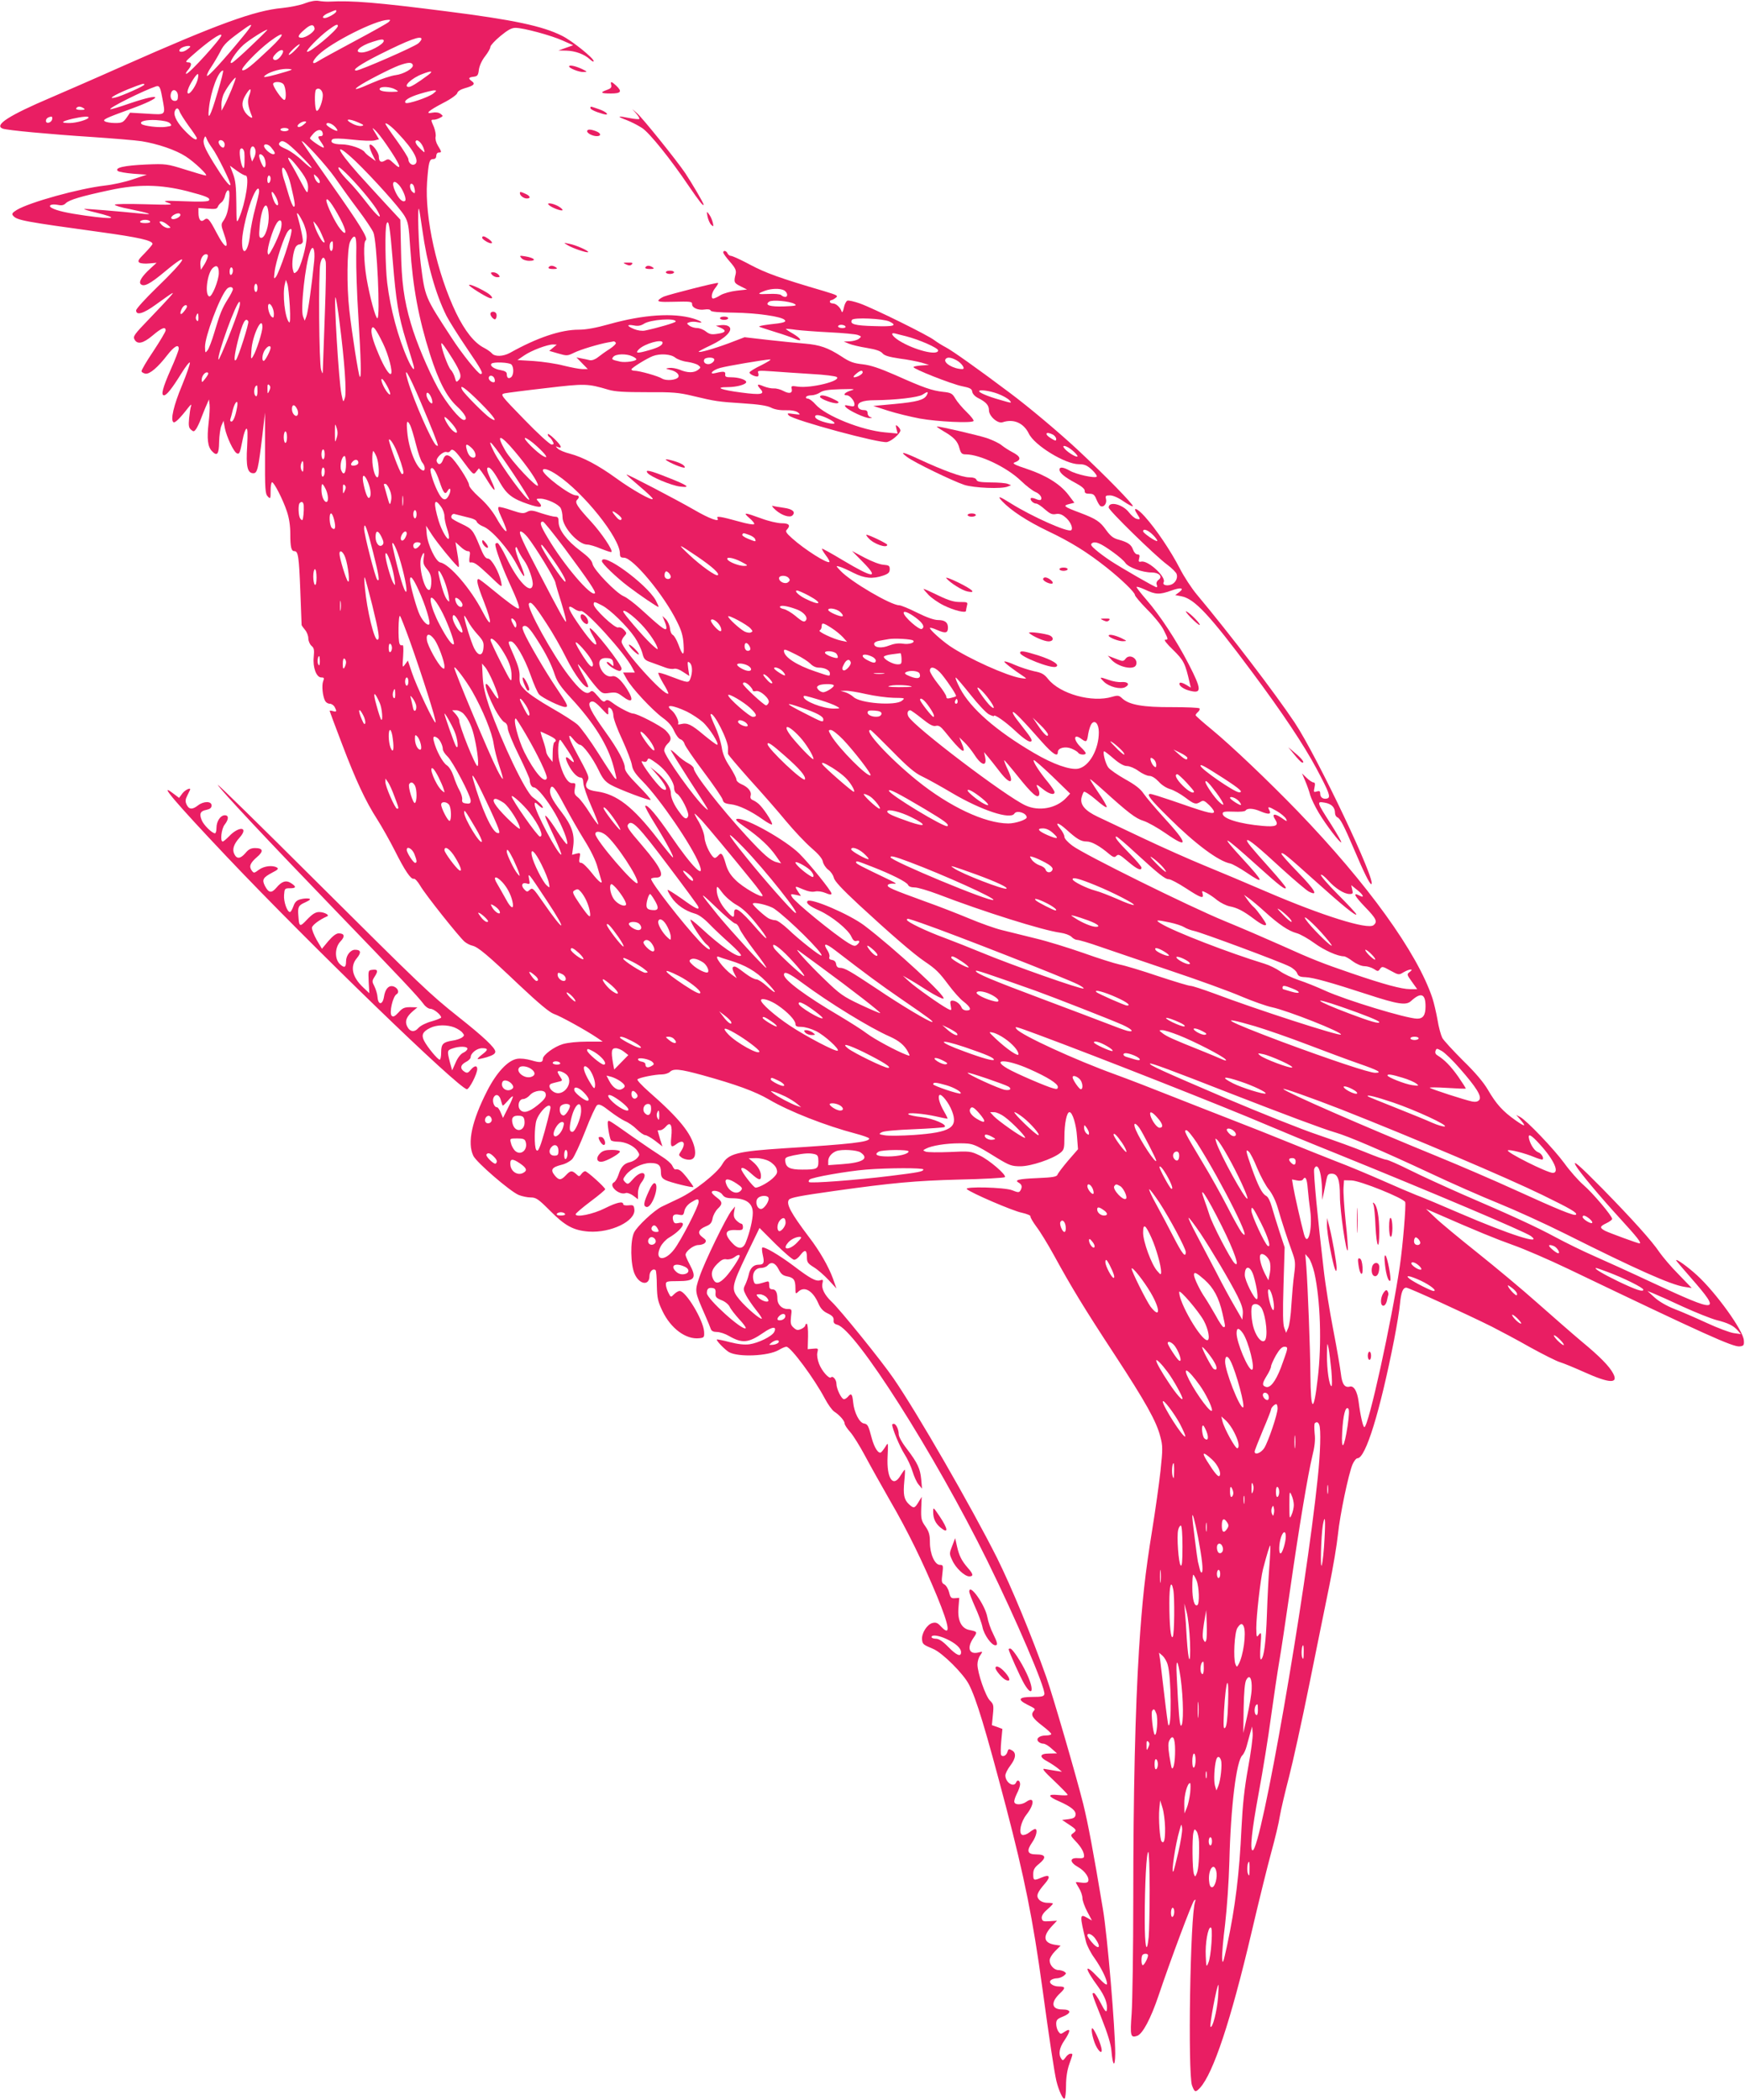 <?xml version="1.0" standalone="no"?>
<!DOCTYPE svg PUBLIC "-//W3C//DTD SVG 20010904//EN"
 "http://www.w3.org/TR/2001/REC-SVG-20010904/DTD/svg10.dtd">
<svg version="1.0" xmlns="http://www.w3.org/2000/svg"
 width="1064pt" height="1280pt" viewBox="0 0 1064 1280"
 preserveAspectRatio="xMidYMid meet">
<g transform="translate(0,1280) scale(0.1,-0.1)"
fill="#e91e63" stroke="none">
<path d="M1860 12780 c-30 -12 -93 -24 -140 -29 -166 -15 -394 -98 -965 -351
-170 -76 -371 -163 -445 -195 -254 -108 -348 -168 -294 -189 25 -10 293 -35
543 -51 129 -9 267 -20 305 -26 98 -16 208 -53 269 -93 53 -34 139 -116 122
-116 -6 0 -62 16 -125 36 -112 35 -118 36 -240 31 -131 -6 -192 -19 -172 -39
6 -6 48 -13 94 -17 l83 -6 -84 -28 c-46 -16 -123 -33 -170 -38 -158 -18 -461
-102 -539 -149 -27 -17 -32 -24 -22 -35 23 -28 68 -36 533 -100 232 -32 317
-51 317 -72 0 -4 -21 -29 -47 -56 -40 -40 -45 -49 -33 -58 8 -5 35 -8 60 -5
l45 4 -37 -34 c-52 -47 -74 -82 -60 -96 19 -19 56 0 147 76 162 135 132 77
-51 -99 -68 -66 -124 -128 -124 -137 0 -33 45 -20 120 35 117 84 118 84 85 46
-16 -18 -74 -80 -128 -136 -88 -91 -97 -104 -87 -122 17 -33 53 -25 111 24 54
46 79 56 79 31 0 -8 -34 -65 -75 -127 -42 -62 -74 -117 -72 -123 2 -6 13 -12
24 -14 26 -4 76 39 133 113 42 54 70 70 70 39 0 -9 -22 -67 -50 -129 -48 -109
-60 -155 -40 -155 16 0 49 42 103 129 29 47 53 78 55 70 1 -8 -20 -70 -48
-138 -51 -122 -72 -212 -52 -225 9 -6 39 23 90 89 16 20 21 23 17 10 -4 -11
-9 -45 -12 -75 -4 -45 -2 -58 12 -70 15 -13 19 -12 31 5 7 10 21 39 30 64 10
25 24 62 33 81 l15 35 4 -33 c2 -18 -1 -68 -6 -110 -11 -96 -6 -144 20 -172
32 -34 43 -20 44 56 1 38 7 83 14 99 l13 30 8 -45 c11 -54 54 -146 74 -154 15
-6 18 1 35 86 6 32 16 61 22 64 8 5 9 -26 5 -107 -8 -124 2 -164 38 -164 24 0
30 26 54 225 l17 145 0 -247 c-1 -223 1 -249 17 -265 16 -16 17 -15 17 35 0
29 4 52 9 52 12 0 66 -105 90 -177 14 -41 21 -88 21 -137 0 -82 6 -106 25
-106 23 0 28 -32 36 -240 4 -113 8 -208 8 -211 1 -3 10 -16 21 -29 11 -13 20
-36 20 -52 0 -15 9 -36 19 -45 16 -13 18 -25 14 -67 -7 -64 16 -126 46 -126
18 0 19 -4 11 -24 -9 -26 -3 -89 12 -118 5 -10 17 -18 28 -18 11 0 24 -9 30
-19 15 -28 13 -33 -10 -26 -11 3 -20 4 -20 1 0 -2 33 -91 74 -198 85 -224 144
-351 216 -463 28 -44 76 -129 107 -190 61 -122 99 -178 116 -172 7 2 24 -17
39 -42 30 -53 238 -314 271 -342 12 -10 33 -21 47 -24 35 -8 91 -55 288 -242
118 -111 183 -165 209 -174 37 -12 195 -99 263 -145 l35 -24 -96 0 c-57 0
-116 -6 -147 -15 -54 -16 -122 -67 -122 -90 0 -23 -16 -25 -70 -9 -32 9 -67
13 -88 9 -56 -10 -124 -83 -181 -194 -94 -184 -123 -317 -85 -397 19 -40 224
-217 277 -239 20 -8 53 -15 73 -15 32 0 46 -9 116 -79 94 -95 145 -122 238
-129 135 -9 286 64 278 135 -3 25 -6 28 -35 25 -19 -2 -33 1 -33 7 0 20 -40
11 -112 -25 -71 -36 -178 -58 -178 -36 0 5 41 40 90 77 50 37 90 71 90 75 0
11 -110 110 -122 110 -6 0 -17 -8 -23 -17 -13 -17 -14 -17 -32 0 -26 23 -35
22 -63 -8 -30 -32 -43 -31 -69 1 -26 33 -16 48 42 63 24 5 53 21 66 35 12 13
48 90 80 172 31 81 64 152 72 157 13 8 30 0 77 -37 34 -26 76 -53 94 -61 18
-7 50 -29 70 -49 20 -20 44 -36 52 -36 8 0 35 -15 60 -34 l45 -35 -15 47 c-7
26 -14 48 -14 50 0 1 7 2 16 2 9 0 24 10 35 23 27 32 40 7 32 -65 -6 -60 -1
-67 31 -43 43 33 61 7 29 -42 -16 -24 -16 -26 2 -39 10 -8 31 -14 46 -14 33 0
44 25 34 73 -20 88 -94 180 -278 341 -43 38 -75 72 -70 76 11 11 107 30 148
30 18 0 40 7 49 15 22 22 59 19 201 -20 202 -56 318 -98 404 -148 124 -73 346
-160 529 -208 45 -12 82 -25 82 -30 0 -21 -113 -34 -515 -59 -292 -19 -344
-32 -382 -99 -31 -53 -171 -164 -263 -207 -41 -20 -89 -42 -105 -50 -47 -23
-150 -119 -169 -158 -24 -50 -22 -197 4 -253 29 -65 90 -73 90 -12 0 28 23 50
38 35 3 -4 7 -46 7 -94 2 -76 6 -96 34 -154 51 -107 144 -176 226 -166 28 3
30 6 28 40 -4 70 -111 248 -149 248 -8 0 -23 -9 -34 -20 -20 -20 -20 -20 -35
10 -8 16 -15 38 -15 50 0 18 6 20 73 20 104 0 117 18 72 102 -14 26 -25 52
-25 58 0 22 49 60 78 60 16 0 35 6 41 14 9 11 6 18 -15 33 -34 25 -27 47 20
67 28 11 36 22 41 49 4 20 18 45 31 58 31 29 30 43 -6 69 -16 12 -30 26 -30
31 0 18 49 9 64 -13 13 -18 26 -23 69 -23 78 -2 117 -31 117 -89 0 -40 -18
-118 -42 -178 -17 -45 -47 -46 -85 -4 -51 56 -42 82 29 77 32 -1 38 1 38 19 0
11 -4 20 -10 20 -5 0 -19 9 -30 20 -15 15 -18 28 -14 52 l6 33 -21 -25 c-32
-39 -167 -316 -196 -404 -30 -89 -30 -87 33 -231 17 -38 33 -78 36 -87 4 -12
16 -18 37 -18 18 0 51 -11 73 -24 82 -47 119 -44 213 21 53 37 82 38 63 2 -14
-26 -95 -66 -150 -74 -31 -4 -69 0 -120 13 -41 11 -77 18 -79 16 -6 -6 50 -63
74 -77 58 -32 239 -24 303 13 18 11 39 20 47 20 26 0 170 -194 235 -317 18
-34 43 -69 56 -78 34 -22 64 -57 64 -73 0 -8 15 -31 34 -52 18 -20 59 -86 91
-146 32 -60 101 -183 153 -274 106 -182 200 -375 285 -580 78 -190 86 -251 23
-184 -19 21 -30 25 -50 20 -33 -8 -67 -62 -64 -100 3 -30 6 -32 70 -59 56 -25
180 -148 215 -214 46 -88 102 -274 227 -748 113 -432 164 -685 221 -1100 45
-330 74 -519 86 -570 14 -58 40 -115 50 -109 5 3 9 39 9 80 0 49 7 94 20 131
24 68 23 63 6 63 -7 0 -21 -10 -29 -23 -14 -19 -18 -20 -26 -7 -19 27 -12 66
19 111 38 57 40 78 3 54 -25 -17 -27 -17 -40 1 -7 10 -13 30 -13 46 0 24 7 31
40 44 55 22 53 44 -4 44 -65 0 -71 44 -12 99 34 32 33 41 -8 41 -39 0 -69 26
-45 41 8 5 23 9 35 9 11 0 29 7 40 15 16 13 17 16 4 25 -8 5 -24 10 -36 10
-27 0 -54 30 -54 59 0 13 15 38 33 56 l34 34 -39 6 c-66 12 -71 52 -14 113
l31 33 -45 -3 c-39 -3 -45 0 -48 18 -2 14 9 32 32 52 20 17 36 34 36 37 0 3
-15 5 -33 5 -21 0 -41 8 -51 19 -20 22 -13 43 36 99 36 42 28 57 -19 37 -49
-21 -53 -20 -53 19 0 27 7 41 36 64 46 38 41 57 -17 57 -55 0 -62 21 -25 74
25 36 35 81 17 81 -4 0 -20 -9 -35 -21 -15 -12 -34 -18 -43 -15 -24 9 -9 80
26 124 50 64 49 113 -1 78 -27 -19 -67 -21 -73 -3 -3 7 4 30 15 52 11 21 20
47 20 57 0 23 -16 32 -24 13 -13 -35 -65 -3 -66 41 0 11 13 38 30 60 35 46 38
79 9 94 -17 10 -21 8 -26 -9 -6 -23 -29 -35 -39 -20 -3 6 -3 44 1 85 l7 74
-32 12 -32 11 6 63 c6 58 4 65 -18 87 -27 27 -76 169 -76 220 0 18 7 43 17 56
16 24 16 24 -11 17 -57 -14 -72 28 -31 88 26 38 26 39 -28 50 -46 11 -69 59
-63 133 l5 62 -26 -2 c-23 -2 -28 3 -36 36 -5 20 -18 42 -29 48 -17 9 -18 17
-12 65 6 50 5 54 -15 54 -31 0 -61 66 -61 137 0 46 -5 65 -27 97 -25 35 -28
47 -26 110 l3 71 -20 -33 c-23 -38 -29 -39 -58 -12 -30 28 -36 59 -28 141 4
38 5 69 3 69 -3 0 -14 -16 -26 -35 -45 -77 -86 -19 -79 116 4 87 4 88 -13 60
-10 -16 -22 -31 -27 -35 -16 -10 -40 27 -56 84 -21 80 -25 88 -48 92 -28 4
-60 67 -66 129 -5 52 -12 59 -32 34 -7 -8 -18 -15 -24 -15 -15 0 -46 63 -46
94 0 25 -22 51 -33 39 -12 -11 -56 39 -73 83 -10 26 -14 54 -10 69 6 25 5 26
-26 23 l-33 -3 2 78 c1 42 -3 77 -8 77 -5 0 -9 -5 -9 -10 0 -6 -11 -16 -25
-22 -21 -9 -28 -8 -46 8 -18 16 -20 27 -16 67 6 46 6 47 -22 47 -34 0 -61 28
-61 62 0 39 -10 58 -31 58 -14 0 -19 7 -19 26 0 23 -3 25 -22 19 -62 -19 -67
-18 -74 10 -10 41 10 75 45 75 16 0 34 7 41 15 22 26 47 17 67 -22 14 -29 26
-39 52 -44 41 -8 51 -22 51 -72 0 -35 1 -37 16 -23 37 38 89 9 123 -68 14 -33
30 -50 58 -63 29 -14 37 -24 36 -41 -2 -16 4 -23 22 -28 110 -27 595 -790 915
-1439 176 -358 355 -776 348 -813 -3 -14 -16 -17 -72 -17 -84 0 -95 -15 -34
-46 54 -27 53 -26 39 -42 -17 -22 -5 -42 55 -88 30 -23 54 -45 54 -50 0 -5
-15 -9 -34 -9 -39 0 -62 -20 -44 -38 7 -7 20 -12 30 -12 10 0 32 -13 50 -30
l33 -29 -47 -1 c-60 0 -64 -21 -10 -49 20 -11 48 -30 62 -41 l25 -21 -40 6
c-22 3 -51 9 -65 11 -19 4 -6 -13 58 -73 45 -43 82 -81 82 -85 0 -4 -25 -4
-57 -1 -68 7 -66 -8 6 -39 72 -32 103 -57 99 -82 -2 -16 -12 -22 -42 -26 l-40
-5 42 -28 c47 -31 49 -35 25 -53 -17 -12 -16 -15 13 -46 36 -37 54 -69 54 -93
0 -12 -8 -15 -37 -13 -53 4 -52 -25 2 -55 41 -23 71 -68 59 -88 -4 -7 -21 -9
-40 -6 -19 3 -34 4 -34 2 0 -3 9 -19 20 -37 11 -18 20 -45 20 -59 0 -15 13
-52 29 -82 l29 -55 -28 16 c-47 27 -48 19 -8 -146 6 -23 28 -67 50 -97 43 -61
77 -130 78 -158 0 -13 -16 -2 -55 39 -86 91 -85 59 1 -58 42 -58 60 -107 52
-145 -3 -12 -14 1 -36 45 -18 34 -37 62 -42 62 -14 0 -15 2 46 -152 38 -96 58
-160 61 -202 8 -93 22 -103 23 -16 0 152 -48 724 -75 881 -59 355 -91 523
-120 641 -43 172 -187 666 -225 773 -89 252 -214 553 -301 728 -156 310 -488
887 -631 1094 -70 103 -328 422 -378 468 -42 40 -63 81 -55 112 5 21 3 24 -14
18 -26 -8 -60 10 -165 90 -87 65 -179 119 -189 109 -2 -3 -1 -23 4 -45 11 -48
6 -59 -26 -59 -31 0 -52 -22 -60 -62 -4 -18 -14 -45 -21 -60 -13 -25 -12 -32
5 -65 11 -21 38 -60 60 -88 22 -27 38 -51 36 -54 -8 -7 -93 65 -135 115 -54
65 -52 78 44 279 l77 159 97 -97 c54 -53 105 -97 114 -97 10 0 27 13 39 30 27
35 39 31 39 -15 0 -30 6 -38 43 -61 23 -14 63 -49 90 -78 l47 -51 -21 60 c-27
74 -82 170 -146 253 -111 147 -142 204 -122 229 11 12 65 23 279 53 350 49
491 62 757 69 149 3 275 10 280 15 12 12 -95 105 -156 133 -52 25 -60 26 -180
20 -69 -3 -135 -2 -146 2 -19 8 -19 8 0 18 35 19 124 33 203 33 85 0 89 -1
231 -89 76 -46 90 -51 143 -51 64 0 195 44 242 81 24 19 26 27 26 97 0 82 14
152 31 152 18 0 41 -74 46 -150 l6 -76 -60 -69 c-33 -39 -62 -77 -65 -86 -5
-13 -28 -17 -122 -21 -119 -5 -144 -12 -113 -29 19 -11 21 -27 8 -48 -8 -12
-15 -11 -50 3 -46 18 -293 24 -276 7 22 -22 282 -134 335 -144 31 -7 55 -17
53 -22 -2 -6 15 -34 36 -63 22 -28 70 -107 107 -174 106 -194 185 -324 370
-606 189 -289 256 -408 279 -501 15 -55 15 -75 1 -208 -9 -82 -32 -244 -51
-362 -43 -266 -60 -421 -80 -726 -23 -364 -35 -878 -35 -1515 0 -316 -5 -633
-10 -705 -10 -137 -7 -150 34 -136 33 12 82 103 130 245 76 226 205 569 217
580 9 8 10 7 6 -7 -30 -83 -45 -1044 -19 -1120 16 -43 21 -45 49 -15 81 89
188 411 313 943 45 193 100 415 122 495 22 80 46 179 52 220 7 41 32 147 55
235 23 88 78 338 122 555 44 217 99 490 123 606 24 116 48 260 54 320 12 119
64 367 89 427 9 20 22 37 30 37 50 0 138 287 224 725 16 83 32 179 35 215 7
73 18 100 39 100 15 0 363 -159 520 -237 49 -25 155 -81 234 -126 80 -44 163
-86 185 -92 23 -7 88 -34 146 -60 153 -69 210 -72 176 -8 -23 44 -82 104 -191
194 -55 46 -176 152 -270 235 -93 83 -259 221 -368 308 -109 87 -224 182 -255
212 l-57 54 60 -26 c244 -107 366 -157 470 -194 66 -23 219 -89 340 -147 832
-399 1003 -476 1043 -471 24 3 27 7 25 36 -2 59 -171 293 -286 398 -58 53
-127 102 -127 91 0 -3 41 -51 91 -108 188 -215 169 -217 -239 -27 -130 61
-291 134 -357 163 -66 29 -170 80 -231 113 -117 63 -260 129 -569 262 -104 46
-247 111 -317 146 -70 35 -136 64 -145 64 -10 0 -67 21 -128 46 -60 25 -191
72 -290 106 -99 33 -351 134 -561 223 -390 167 -469 203 -462 211 6 5 123 -38
483 -179 342 -133 574 -220 647 -241 77 -22 285 -111 574 -246 131 -62 320
-145 419 -185 99 -40 284 -124 410 -187 433 -217 642 -310 725 -323 l45 -7
-81 84 c-45 45 -96 106 -115 133 -46 69 -165 201 -348 388 -144 146 -186 182
-162 140 20 -36 146 -187 267 -319 109 -119 136 -154 120 -154 -10 0 -184 64
-208 76 -36 19 -35 27 7 47 19 9 35 21 35 26 0 18 -118 158 -175 207 -31 27
-84 87 -117 133 -64 87 -230 261 -270 282 l-23 12 21 -24 c43 -49 36 -52 -25
-9 -78 55 -118 99 -169 187 -27 46 -78 106 -152 178 -61 61 -118 123 -126 138
-8 16 -22 65 -29 110 -8 45 -22 104 -31 132 -92 276 -394 696 -822 1140 -179
185 -404 399 -524 498 -54 44 -98 83 -98 87 0 4 7 13 15 20 8 7 12 16 9 21 -2
5 -78 8 -167 8 -177 -1 -262 14 -304 53 -20 19 -27 20 -62 10 -121 -37 -317
17 -390 108 -24 30 -39 39 -86 48 -31 7 -84 24 -116 38 -33 15 -62 24 -65 21
-4 -4 45 -43 122 -94 16 -11 13 -12 -21 -7 -85 13 -320 119 -433 195 -51 35
-122 99 -122 110 0 5 20 -1 45 -12 50 -22 65 -19 65 15 0 32 -19 46 -61 46
-23 0 -69 16 -127 45 -50 25 -99 45 -109 45 -51 0 -296 144 -358 210 -30 32
-30 32 -5 25 14 -4 52 -21 85 -38 66 -33 116 -38 180 -16 32 11 40 19 40 39 0
21 -5 24 -38 27 -22 1 -71 20 -115 43 l-77 41 64 -65 c105 -106 67 -103 -119
8 -68 41 -126 73 -128 71 -2 -2 8 -20 23 -40 15 -19 25 -38 22 -41 -12 -12
-150 75 -227 144 -36 32 -43 43 -32 53 24 26 14 39 -32 39 -25 0 -81 13 -126
30 -101 37 -113 38 -70 1 19 -16 32 -32 28 -37 -5 -4 -45 3 -90 16 -116 32
-143 36 -133 20 16 -26 -50 -2 -141 51 -113 65 -414 222 -414 216 0 -3 36 -35
80 -72 44 -37 80 -71 80 -76 0 -16 -128 56 -225 127 -108 78 -201 127 -280
148 -32 8 -65 22 -74 31 -15 15 -15 16 2 9 28 -10 19 10 -23 51 -22 21 -40 34
-40 28 0 -7 4 -15 10 -18 5 -3 15 -15 20 -26 9 -15 7 -19 -7 -19 -10 0 -84 67
-166 152 -146 150 -148 153 -120 160 15 3 129 18 253 32 237 28 252 28 380
-10 42 -12 97 -15 235 -15 157 1 193 -2 280 -23 138 -33 152 -35 306 -45 95
-6 146 -14 170 -26 21 -11 53 -17 89 -16 36 1 63 -4 76 -14 17 -14 15 -14 -26
-9 -40 6 -43 5 -30 -9 29 -29 557 -172 599 -162 29 7 81 52 81 71 0 6 -7 17
-16 25 -13 11 -14 9 -8 -16 l7 -28 -77 7 c-144 13 -362 101 -423 170 -17 20
-39 36 -48 36 -9 0 -13 5 -10 10 3 6 18 10 33 10 15 0 39 8 52 17 19 13 49 18
125 20 85 2 94 1 63 -8 -37 -11 -52 -29 -25 -29 19 0 47 -33 47 -54 0 -15 -5
-16 -32 -10 -28 6 -31 4 -21 -8 19 -22 119 -68 145 -67 17 1 18 3 6 6 -10 2
-18 13 -18 24 0 14 -7 19 -25 19 -15 0 -28 7 -32 16 -11 29 25 44 101 44 125
1 265 17 291 34 32 21 38 20 26 -3 -16 -29 -57 -41 -196 -54 l-130 -12 90 -29
c50 -16 137 -37 195 -48 107 -19 312 -29 326 -15 4 4 -15 29 -42 55 -27 26
-58 63 -69 82 -18 31 -26 36 -75 41 -69 8 -118 25 -288 101 -101 44 -152 61
-202 67 -55 6 -79 14 -131 49 -81 52 -129 69 -221 77 -40 3 -139 13 -220 22
l-148 17 -97 -37 c-92 -34 -183 -60 -183 -51 0 2 33 20 74 39 87 41 136 90
113 112 -9 9 -28 13 -48 11 l-34 -4 28 -12 c39 -17 33 -30 -18 -37 -36 -6 -49
-3 -71 14 -15 12 -39 21 -53 21 -15 0 -36 6 -47 14 -18 14 -18 15 -1 21 10 4
32 5 49 1 43 -9 26 6 -25 22 -120 36 -304 24 -511 -34 -82 -23 -141 -34 -187
-34 -109 0 -253 -48 -419 -141 -42 -23 -93 -25 -111 -3 -7 8 -29 24 -49 34
-58 30 -115 101 -169 212 -116 242 -192 581 -177 798 9 121 14 140 37 140 12
0 19 7 19 20 0 11 7 20 15 20 19 0 19 3 -5 42 -11 18 -17 41 -14 54 3 11 -2
38 -10 59 -20 46 -20 45 0 45 8 0 25 5 36 11 21 11 21 12 4 25 -11 8 -30 11
-49 7 -49 -10 -25 12 65 59 46 23 83 50 86 60 2 11 21 23 46 30 54 15 66 26
44 42 -25 18 -22 24 10 28 23 3 28 8 32 44 4 25 19 57 38 81 18 23 32 48 32
57 0 8 27 38 61 66 45 37 68 50 92 50 48 0 219 -46 289 -78 l63 -28 -45 -16
-45 -16 48 -1 c54 -1 111 -22 144 -53 13 -12 23 -17 23 -11 0 18 -130 123
-192 154 -119 60 -297 98 -708 150 -423 54 -573 66 -710 59 -19 -1 -48 1 -65
4 -19 4 -50 -1 -85 -14z m190 -50 c0 -10 -52 -40 -70 -40 -23 0 -8 19 28 33
45 19 42 19 42 7z m320 -64 c-8 -8 -103 -61 -210 -118 -107 -57 -207 -112
-222 -122 -41 -27 -37 1 5 41 80 76 345 210 422 212 17 1 17 -1 5 -13z m-888
-88 c-118 -144 -216 -251 -220 -240 -2 6 10 31 26 54 16 24 41 66 55 93 23 47
43 65 152 143 52 37 48 24 -13 -50z m436 49 c4 -18 -51 -57 -80 -57 -27 0 -22
15 18 49 37 33 57 36 62 8z m142 15 c0 -23 -176 -169 -188 -157 -8 7 73 90
128 131 46 34 60 40 60 26z m-525 -118 c-55 -53 -108 -100 -119 -106 -32 -17
23 69 69 109 37 32 133 93 145 92 3 0 -40 -43 -95 -95z m-185 61 c0 -19 -196
-235 -214 -235 -5 0 -2 8 6 18 28 32 30 52 5 52 -19 1 -16 6 23 40 97 86 180
144 180 125z m295 -81 c-113 -107 -151 -137 -167 -132 -17 6 89 116 165 174
99 74 100 50 2 -42z m925 58 c0 -5 -9 -17 -19 -26 -23 -21 -356 -166 -379
-166 -30 1 26 39 143 98 178 89 255 118 255 94z m-230 -11 c0 -22 -94 -71
-135 -71 -53 0 -11 41 67 65 52 17 68 18 68 6z m-540 -56 c-18 -19 -36 -32
-39 -29 -6 6 54 64 66 64 4 0 -8 -16 -27 -35z m-640 20 c0 -2 -11 -12 -25 -21
-30 -19 -58 -8 -30 13 18 12 55 18 55 8z m561 -44 c-17 -30 -41 -45 -53 -33
-7 7 -3 18 16 37 28 28 53 26 37 -4z m796 -67 c7 -20 -56 -56 -105 -62 -26 -3
-89 -24 -142 -47 -92 -41 -123 -49 -85 -22 35 26 196 109 248 128 56 20 78 21
84 3z m-739 -29 c-3 -3 -45 -16 -93 -29 -64 -17 -83 -20 -72 -9 21 21 86 42
131 43 22 0 37 -2 34 -5z m-451 -137 c-44 -150 -63 -184 -53 -97 11 104 58
229 86 229 4 0 -11 -60 -33 -132z m1283 104 c-66 -49 -104 -72 -117 -72 -40 0
16 54 83 79 56 22 69 19 34 -7z m-1404 -23 c-7 -34 -42 -89 -57 -89 -14 0 -2
38 27 83 29 45 39 47 30 6z m206 -65 c-16 -38 -36 -83 -45 -99 l-16 -30 -1 38
c0 21 7 52 17 70 17 35 65 98 70 93 2 -2 -10 -34 -25 -72z m316 33 c15 -17 20
-91 7 -96 -12 -6 -77 88 -69 100 8 14 50 11 62 -4z m-848 -3 c0 -8 -139 -70
-175 -78 -53 -13 -13 13 76 50 86 34 99 38 99 28z m109 -78 c21 -112 26 -106
-92 -99 l-104 6 -22 -32 c-20 -27 -28 -31 -69 -31 -26 0 -54 5 -62 10 -17 10
1 19 155 75 202 73 202 104 0 36 -65 -23 -120 -39 -123 -37 -8 9 203 114 278
139 22 7 27 -2 39 -67z m1421 49 c24 -14 24 -14 -22 -15 -53 0 -80 8 -72 21 8
14 66 10 94 -6z m-891 -39 c-12 -33 -8 -62 17 -124 10 -22 -24 -2 -42 25 -22
35 -21 65 6 108 27 44 37 39 19 -9z m449 9 c3 -36 -24 -108 -38 -100 -11 7
-14 118 -3 129 16 15 38 -1 41 -29z m-883 -10 c0 -23 -4 -30 -20 -30 -21 0
-31 25 -21 51 11 28 41 12 41 -21z m1557 15 c-28 -23 -158 -67 -169 -57 -13
13 21 35 87 55 36 11 74 20 85 21 19 0 19 -1 -3 -19z m-2132 -90 c11 -7 7 -10
-18 -10 -20 0 -31 4 -27 10 8 13 26 13 45 0z m585 -19 c3 -11 28 -50 55 -88
28 -37 50 -71 50 -75 0 -18 -23 -5 -64 36 -53 52 -79 100 -71 126 8 25 22 25
30 1z m-777 -48 c-4 -22 -38 -30 -38 -10 0 14 13 24 33 26 5 1 7 -7 5 -16z
m222 11 c0 -12 -73 -34 -116 -34 -58 0 -52 9 18 26 58 13 98 17 98 8z m496
-35 c14 -15 12 -17 -23 -22 -40 -7 -138 5 -150 17 -16 16 26 27 89 24 45 -3
73 -9 84 -19z m1150 4 c33 -14 36 -18 17 -21 -12 -2 -35 4 -52 13 -57 29 -28
36 35 8z m-335 -13 c-12 -11 -28 -17 -34 -13 -12 8 20 33 42 33 12 -1 10 -6
-8 -20z m190 -11 c11 -11 18 -23 16 -26 -7 -6 -67 29 -67 39 0 15 30 8 51 -13z
m385 -41 c98 -102 137 -177 100 -191 -16 -7 -36 11 -36 33 0 8 -32 59 -70 112
-39 53 -70 100 -70 103 0 12 37 -15 76 -57z m-666 22 c0 -5 -11 -10 -25 -10
-14 0 -25 5 -25 10 0 6 11 10 25 10 14 0 25 -4 25 -10z m598 -94 c84 -122 101
-167 40 -109 -25 24 -31 26 -49 15 -25 -16 -39 -8 -39 23 0 27 -44 84 -56 72
-4 -4 2 -28 14 -53 l23 -46 -30 22 c-17 11 -33 26 -37 32 -13 21 -90 48 -141
48 -51 0 -74 13 -56 31 6 6 50 6 120 -2 60 -7 122 -9 137 -5 l27 7 -22 37
c-22 36 -22 37 -1 18 11 -10 43 -50 70 -90z m-390 71 c2 -10 -3 -17 -12 -17
-21 0 -20 -6 5 -41 11 -16 17 -29 12 -29 -12 0 -83 49 -83 57 0 4 10 17 22 30
25 27 51 27 56 0z m-674 -90 c29 -38 118 -218 111 -225 -7 -8 -45 42 -103 136
-57 93 -68 122 -57 149 6 16 8 15 16 -5 5 -13 20 -37 33 -55z m76 22 c0 -10
-4 -19 -9 -19 -14 0 -33 28 -27 39 10 16 36 1 36 -20z m1215 -29 c7 -24 6 -24
-25 6 -20 19 -30 37 -25 44 10 16 40 -15 50 -50z m-764 -27 c44 -42 79 -81 79
-86 0 -6 -25 14 -55 42 -30 29 -75 61 -100 72 -44 19 -52 29 -38 42 16 17 41
2 114 -70z m222 -147 c34 -49 97 -137 141 -195 43 -57 85 -120 93 -139 21 -51
43 -522 24 -522 -11 0 -46 128 -66 244 -17 101 -20 222 -5 231 17 11 -35 95
-217 353 -95 134 -173 247 -173 250 0 18 149 -145 203 -222z m-391 187 c26
-31 30 -43 14 -43 -18 0 -56 34 -56 50 0 16 26 12 42 -7z m-94 -21 c2 -11 -2
-31 -9 -44 l-12 -23 -8 27 c-9 34 -1 70 15 65 6 -2 12 -13 14 -25z m-68 -12
c1 -8 2 -35 1 -60 -1 -33 -4 -41 -11 -30 -13 21 -24 96 -15 110 8 13 22 2 25
-20z m677 -52 c104 -100 270 -284 300 -335 22 -37 26 -61 34 -190 16 -243 51
-432 121 -653 52 -163 101 -258 163 -316 52 -48 70 -84 43 -84 -23 0 -107 103
-157 193 -62 114 -133 282 -166 396 -42 143 -57 254 -60 449 l-4 183 -88 95
c-48 52 -124 135 -169 185 -139 157 -149 201 -17 77z m-557 23 c12 -24 13 -61
1 -61 -8 0 -31 52 -31 71 0 16 19 9 30 -10z m200 -53 c56 -70 72 -103 68 -141
-3 -30 -5 -28 -42 42 -21 41 -49 92 -62 113 -35 55 -11 46 36 -14z m-313 -58
c27 0 1 -166 -40 -261 -15 -33 -15 -29 -16 93 -1 100 -5 139 -20 178 l-19 50
41 -30 c22 -16 47 -30 54 -30z m276 -57 c27 -114 29 -133 18 -133 -5 0 -20 33
-31 73 -12 39 -25 85 -31 101 -5 16 -9 38 -9 50 1 42 37 -19 53 -91z m358 50
c72 -74 155 -176 174 -214 30 -56 -5 -28 -72 59 -37 48 -86 106 -109 128 -43
43 -71 84 -57 84 5 0 34 -26 64 -57z m-181 -31 c0 -21 -26 2 -33 29 -5 20 -5
20 14 3 10 -9 19 -24 19 -32z m-300 19 c0 -11 -4 -23 -10 -26 -6 -4 -10 5 -10
19 0 14 5 26 10 26 6 0 10 -9 10 -19z m783 -39 c25 -28 49 -90 36 -97 -15 -10
-40 15 -60 60 -24 53 -10 75 24 37z m91 -8 c3 -9 6 -23 6 -31 0 -13 -3 -13
-15 -3 -16 13 -21 50 -6 50 5 0 12 -7 15 -16z m-1384 -29 c118 -31 144 -41
134 -57 -5 -7 -51 -9 -148 -5 -130 5 -138 4 -101 -9 36 -13 24 -14 -142 -9
-104 3 -183 2 -183 -3 0 -5 39 -17 88 -26 112 -23 154 -36 92 -30 -167 17
-365 33 -367 30 -2 -2 29 -12 69 -21 148 -36 121 -45 -58 -20 -114 16 -176 30
-208 47 -27 15 -3 27 37 19 23 -5 36 -2 48 10 21 21 96 43 269 80 172 37 307
35 470 -6z m440 -2 c0 -10 -11 -56 -24 -104 -13 -47 -27 -117 -31 -156 -11
-113 -51 -145 -49 -39 2 59 35 198 66 268 21 49 38 63 38 31z m-183 -55 c-5
-62 -15 -97 -39 -130 -10 -14 -9 -27 5 -65 39 -108 14 -110 -42 -3 -46 88 -55
97 -77 79 -20 -16 -34 3 -34 45 l0 28 56 -4 c45 -4 57 -2 62 11 3 9 13 21 23
28 9 7 19 26 22 43 4 16 12 30 18 30 8 0 10 -19 6 -62z m288 16 c16 -34 14
-58 -4 -38 -13 15 -31 74 -22 74 5 0 16 -16 26 -36z m390 -128 c41 -78 41
-113 -1 -61 -30 37 -84 149 -84 173 1 26 37 -22 85 -112z m-437 24 c4 -63 -21
-140 -45 -140 -13 0 -15 10 -10 68 11 128 49 177 55 72z m937 -90 c29 -209 81
-392 147 -525 17 -33 73 -122 124 -197 92 -135 104 -158 84 -158 -14 0 -114
124 -176 220 -165 253 -162 245 -189 455 -13 101 -21 360 -10 330 2 -5 11 -62
20 -125z m-1475 90 c0 -14 -39 -32 -52 -24 -7 5 -5 11 7 21 22 15 45 17 45 3z
m745 -40 c15 -29 25 -66 25 -91 0 -59 -38 -194 -60 -214 -17 -15 -18 -15 -25
15 -7 33 2 104 17 133 5 9 15 17 24 17 8 0 17 6 20 14 4 11 -11 85 -32 159
-10 33 6 17 31 -33z m-930 0 c4 -6 -8 -10 -30 -10 -22 0 -34 4 -30 10 3 6 17
10 30 10 13 0 27 -4 30 -10z m796 -52 c-7 -24 -27 -70 -44 -103 -28 -52 -32
-56 -35 -34 -3 29 31 141 55 178 24 37 39 12 24 -41z m-690 32 c23 -19 23 -19
3 -20 -11 0 -29 9 -39 20 -15 17 -16 20 -3 20 9 0 26 -9 39 -20z m940 -58 c22
-50 23 -56 9 -47 -12 8 -45 71 -54 105 -7 24 -7 25 9 5 10 -11 26 -39 36 -63z
m434 -164 c20 -246 34 -331 81 -485 20 -65 40 -130 44 -145 15 -50 -7 -29 -34
32 -58 130 -106 308 -125 465 -12 100 -15 333 -4 361 13 33 21 -20 38 -228z
m-655 48 c-23 -69 -49 -133 -57 -143 -13 -16 -14 -14 -9 28 7 65 61 227 83
251 32 35 27 -2 -17 -136z m432 -20 c-1 -64 4 -228 13 -364 16 -265 19 -379 9
-369 -8 7 -48 264 -64 406 -17 149 -14 371 4 416 9 21 21 35 28 32 10 -3 12
-34 10 -121z m-142 64 c0 -16 -4 -30 -10 -30 -11 0 -14 43 -3 53 11 12 13 8
13 -23z m-114 -89 c-15 -149 -38 -316 -48 -340 l-10 -26 -10 25 c-17 43 13
318 43 397 17 46 31 14 25 -56z m-651 17 c-4 -13 -14 -34 -24 -48 l-16 -25 -3
27 c-4 33 13 68 34 68 11 0 14 -6 9 -22z m721 -23 c3 -13 1 -154 -5 -312 -6
-158 -11 -308 -12 -333 -1 -44 -1 -44 -11 -15 -13 36 -17 592 -5 648 9 42 24
48 33 12z m-652 -71 c-1 -46 -42 -146 -58 -141 -29 9 -13 138 20 172 25 24 39
12 38 -31z m86 17 c0 -11 -4 -23 -10 -26 -6 -4 -10 5 -10 19 0 14 5 26 10 26
6 0 10 -9 10 -19z m347 -215 c4 -74 2 -108 -4 -101 -26 26 -42 174 -26 234 l6
25 9 -24 c5 -13 11 -73 15 -134z m-197 109 c0 -14 -4 -25 -10 -25 -5 0 -10 11
-10 25 0 14 5 25 10 25 6 0 10 -11 10 -25z m-150 -8 c0 -7 -14 -35 -31 -61
-35 -56 -48 -88 -83 -206 -14 -47 -32 -94 -40 -105 -15 -19 -15 -18 -16 21 0
63 87 297 131 350 14 18 39 18 39 1z m650 -199 c31 -240 44 -430 33 -463 -10
-30 -10 -30 -21 22 -16 73 -48 602 -36 590 3 -3 14 -70 24 -149z m-612 85
c-17 -65 -122 -326 -126 -315 -9 28 109 352 128 352 5 0 4 -17 -2 -37z m212
-36 c0 -24 -3 -27 -14 -18 -15 13 -27 61 -19 75 10 15 33 -26 33 -57z m-530
44 c0 -5 -9 -19 -20 -32 -21 -26 -27 -11 -10 22 11 19 30 26 30 10z m70 -68
c0 -19 -3 -24 -10 -17 -6 6 -8 18 -4 27 9 24 14 21 14 -10z m2910 -23 c0 -7
-110 -39 -186 -55 -20 -4 -46 0 -68 9 -46 19 -46 30 -1 22 24 -5 42 -2 61 10
39 26 194 37 194 14z m-2606 1 c6 -10 -61 -220 -75 -235 -15 -16 -10 30 11
115 29 114 47 148 64 120z m86 -35 c0 -30 -36 -143 -56 -176 -14 -24 -15 -22
-11 35 5 88 67 218 67 141z m736 -101 c33 -68 60 -172 48 -184 -10 -10 -43 42
-75 119 -37 87 -50 136 -42 158 8 20 25 -3 69 -93z m1419 5 c3 -5 -14 -22 -37
-37 -24 -15 -56 -38 -71 -50 -17 -14 -37 -21 -50 -19 -12 3 -35 8 -52 11 l-30
6 34 -35 35 -36 -33 0 c-18 0 -69 10 -114 21 -45 12 -127 24 -182 28 l-100 6
41 28 c45 31 142 67 176 67 l23 -1 -23 -19 -23 -19 55 -16 c52 -15 56 -15 95
4 37 19 153 54 211 64 14 2 28 5 32 6 4 0 9 -3 13 -9z m285 1 c0 -15 -23 -29
-79 -45 -76 -22 -91 -21 -65 5 34 34 144 65 144 40z m-1277 -104 c47 -77 54
-104 34 -124 -14 -15 -16 -13 -23 13 -4 16 -15 39 -26 50 -17 19 -59 134 -57
159 0 12 22 -18 72 -98z m-1113 73 c0 -16 -33 -80 -42 -80 -14 0 -9 44 8 68
16 23 34 29 34 12z m2205 -52 c14 -6 25 -14 25 -18 0 -12 -66 -21 -97 -15 -54
12 -56 14 -43 30 15 18 79 20 115 3z m262 -8 c14 -11 47 -23 74 -26 27 -4 57
-13 66 -20 17 -13 17 -15 -1 -29 -25 -19 -64 -19 -111 1 -20 8 -49 13 -64 11
-26 -4 -25 -4 6 -12 36 -8 58 -29 49 -44 -12 -19 -75 -24 -99 -9 -22 15 -139
48 -170 48 -9 0 -17 4 -17 8 0 9 92 66 130 81 44 17 110 13 137 -9z m236 -7
c10 -10 -13 -33 -34 -33 -21 0 -33 15 -24 30 7 11 48 14 58 3z m290 -39 c-40
-19 -73 -39 -73 -45 0 -11 41 -29 52 -23 4 3 4 12 1 21 -6 14 3 15 88 9 52 -4
159 -11 237 -16 79 -4 149 -13 155 -19 24 -24 -158 -69 -238 -58 -38 6 -42 4
-38 -12 7 -28 -13 -34 -49 -15 -18 10 -45 17 -59 16 -15 -1 -43 5 -63 13 -39
17 -45 12 -19 -17 29 -32 3 -37 -117 -21 -124 16 -167 33 -83 33 54 0 113 16
113 31 0 14 -47 29 -91 29 -32 0 -39 3 -37 18 3 18 -10 20 -58 8 -46 -12 -21
18 27 31 42 12 262 49 304 52 11 0 -13 -15 -52 -35z m-1525 4 c16 -16 15 -63
-1 -77 -16 -13 -27 -5 -27 19 0 12 -11 19 -39 24 -38 6 -67 27 -54 39 11 12
108 8 121 -5z m2142 -48 c0 -11 -33 -30 -52 -30 -7 1 -3 9 11 20 25 22 41 26
41 10z m-3990 -7 c0 -5 -9 -19 -20 -33 -18 -23 -20 -24 -20 -4 0 20 17 44 32
44 4 0 8 -3 8 -7z m1295 -174 c70 -165 105 -254 105 -266 0 -2 -5 -1 -10 2
-24 15 -137 271 -173 393 -31 105 3 48 78 -129z m449 145 c4 -9 4 -19 2 -22
-10 -9 -36 8 -36 23 0 20 26 19 34 -1z m-656 -43 c27 -48 29 -75 2 -41 -22 29
-43 80 -31 80 4 0 17 -17 29 -39z m-716 -33 c-10 -22 -11 -21 -11 12 -1 26 2
31 11 22 8 -8 8 -17 0 -34z m-72 -4 c0 -21 -4 -33 -10 -29 -17 10 -11 65 7 65
2 0 3 -16 3 -36z m1358 -69 c88 -88 114 -128 60 -93 -31 20 -157 147 -169 170
-23 42 19 13 109 -77z m-297 28 c5 -14 7 -28 4 -31 -8 -8 -34 30 -35 51 0 24
19 12 31 -20z m-1186 -59 c-9 -51 -23 -84 -34 -84 -6 0 -9 6 -7 13 2 6 10 33
16 60 15 55 36 65 25 11z m365 -5 c7 -11 9 -27 6 -36 -9 -22 -36 3 -36 33 0
30 16 31 30 3z m3237 -60 c54 -26 55 -40 2 -28 -49 11 -79 26 -79 39 0 16 31
11 77 -11z m-2275 -52 c24 -34 16 -47 -13 -21 -20 18 -49 65 -49 80 0 10 39
-27 62 -59z m-271 11 c6 -12 22 -64 35 -116 13 -52 30 -102 39 -112 18 -20 20
-53 3 -48 -39 13 -86 130 -95 236 -6 65 -1 76 18 40z m-449 -80 c-9 -30 -10
-27 -10 32 0 59 1 62 10 33 8 -23 8 -43 0 -65z m-302 7 c0 -19 -4 -35 -10 -35
-5 0 -10 16 -10 35 0 19 5 35 10 35 6 0 10 -16 10 -35z m1388 -86 c78 -92 142
-186 142 -208 -1 -24 -162 148 -199 212 -60 104 -33 103 57 -4z m136 30 c55
-50 74 -79 39 -60 -38 20 -128 110 -111 111 9 0 42 -23 72 -51z m-861 -16 c23
-53 47 -126 47 -145 0 -5 -4 -8 -9 -8 -8 0 -50 105 -75 188 -15 45 12 20 37
-35z m717 -151 c56 -84 100 -155 97 -158 -12 -13 -169 201 -216 293 -53 107
-9 56 119 -135z m-253 156 c25 -24 31 -58 9 -58 -18 0 -33 19 -41 53 -9 33 1
34 32 5z m-897 -38 c0 -16 -4 -30 -10 -30 -5 0 -10 14 -10 30 0 17 5 30 10 30
6 0 10 -13 10 -30z m828 -21 c81 -109 78 -106 96 -84 l16 20 16 -20 c8 -11 29
-42 45 -69 39 -62 47 -54 14 15 -26 56 -31 79 -17 79 13 0 36 -29 71 -93 41
-71 76 -98 171 -130 77 -26 96 -22 64 14 -17 18 -16 19 12 19 40 -1 110 -34
123 -58 6 -12 11 -36 11 -55 0 -60 96 -167 151 -167 13 0 51 -11 83 -25 33
-13 62 -23 64 -20 11 10 -60 115 -124 185 -84 91 -101 117 -85 133 16 16 13
27 -7 27 -37 0 -202 125 -202 152 0 18 38 6 88 -28 162 -109 382 -384 382
-479 0 -20 5 -25 25 -25 54 0 243 -227 322 -388 29 -57 38 -90 41 -141 5 -74
-5 -73 -32 1 -10 27 -25 52 -33 57 -9 4 -17 23 -18 41 -2 18 -13 42 -24 54
l-22 21 15 -37 c9 -21 12 -39 7 -43 -10 -6 -41 19 -155 123 -39 35 -85 70
-103 77 -47 20 -183 161 -190 197 -4 21 -25 43 -74 80 -82 61 -133 128 -133
175 0 27 -4 33 -21 33 -12 0 -49 10 -84 21 -54 19 -66 20 -88 8 -21 -11 -33
-10 -93 10 -37 13 -73 22 -79 20 -7 -3 -2 -23 13 -55 13 -28 27 -62 31 -75 14
-42 -22 -3 -61 68 -23 39 -60 85 -100 120 -37 33 -64 65 -64 76 0 24 -84 151
-112 172 -25 17 -36 12 -48 -21 -11 -28 -28 -31 -37 -7 -8 20 40 65 61 57 8
-3 17 0 21 6 11 18 27 7 63 -41z m-512 6 c15 -38 19 -125 5 -125 -15 0 -31 59
-31 111 0 27 2 49 6 49 3 0 12 -16 20 -35z m-186 -44 c0 -56 -15 -75 -30 -37
-10 27 4 86 21 86 5 0 9 -22 9 -49z m75 8 c0 -8 -10 -15 -22 -17 -25 -4 -30 7
-11 26 15 15 33 10 33 -9z m-335 -26 c-1 -31 -3 -35 -11 -20 -6 9 -7 26 -4 37
10 30 15 24 15 -17z m130 -27 c0 -14 -4 -28 -10 -31 -6 -4 -10 7 -10 24 0 17
5 31 10 31 6 0 10 -11 10 -24z m700 -62 c24 -71 34 -83 49 -57 16 29 24 7 9
-24 -17 -37 -37 -36 -60 4 -27 45 -60 142 -52 154 11 19 32 -11 54 -77z m-436
-4 c18 -45 21 -86 7 -95 -10 -6 -26 37 -37 98 -8 50 9 48 30 -3z m-259 -40
c17 -33 20 -80 5 -80 -15 0 -30 36 -30 74 0 44 5 45 25 6z m117 -12 c-10 -22
-11 -21 -11 12 -1 26 2 31 11 22 8 -8 8 -17 0 -34z m274 6 c10 -23 13 -47 8
-68 -6 -29 -8 -28 -25 34 -10 36 -18 66 -19 68 0 1 5 2 11 2 5 0 17 -16 25
-36z m81 -91 c-2 -16 -4 -5 -4 22 0 28 2 40 4 28 2 -13 2 -35 0 -50z m-605 -5
c2 -32 -3 -82 -8 -88 -3 -2 -9 2 -14 10 -11 17 -13 83 -3 93 13 13 23 7 25
-15z m837 -7 c12 -16 21 -42 21 -58 0 -16 7 -50 16 -76 9 -26 14 -52 11 -59
-6 -18 -44 47 -62 105 -34 114 -29 148 14 88z m-149 -46 c0 -14 -4 -25 -10
-25 -5 0 -10 11 -10 25 0 14 5 25 10 25 6 0 10 -11 10 -25z m1250 -26 c0 -15
-16 -11 -32 9 -31 35 -31 45 0 23 18 -12 32 -27 32 -32z m-1753 -7 c12 -47 7
-68 -13 -51 -15 12 -20 89 -5 89 5 0 13 -17 18 -38z m807 16 c38 -8 61 -18 63
-29 3 -8 20 -21 38 -28 51 -18 156 -138 206 -233 51 -98 62 -91 19 11 -17 40
-29 80 -27 89 3 12 7 9 16 -13 7 -16 23 -44 36 -61 27 -36 58 -124 53 -151
-11 -60 -91 23 -161 169 -23 48 -48 88 -54 88 -7 0 -13 -4 -13 -8 0 -25 38
-130 82 -227 55 -120 71 -165 59 -165 -11 0 -70 43 -161 118 -41 34 -78 62
-82 62 -16 0 -7 -38 33 -139 53 -138 48 -169 -10 -57 -71 137 -200 287 -256
297 -28 5 -77 108 -83 172 l-4 52 39 -60 c34 -50 116 -152 155 -190 10 -10 8
18 -9 115 l-6 35 30 -27 c16 -16 36 -28 45 -28 14 0 16 -7 11 -35 -3 -20 -2
-35 3 -34 24 4 40 -7 116 -78 81 -78 81 -78 74 -43 -11 60 -59 145 -81 145
-15 0 -27 18 -51 78 -40 97 -46 103 -111 134 -30 14 -56 29 -59 34 -8 13 6 31
19 25 7 -2 39 -10 71 -18z m598 -190 c146 -197 193 -266 185 -275 -23 -22
-189 172 -286 336 -47 78 -54 101 -30 101 5 0 64 -73 131 -162z m-1167 -25
c36 -142 42 -184 25 -167 -12 12 -80 277 -80 312 1 48 18 2 55 -145z m52 92
c13 -27 14 -38 5 -47 -18 -18 -42 9 -42 48 0 44 16 43 37 -1z m153 22 c0 -7
-6 -21 -13 -32 -18 -24 -32 -3 -17 25 12 23 30 27 30 7z m737 -22 c46 -57 163
-248 169 -275 3 -14 20 -73 39 -132 18 -60 30 -108 26 -108 -7 0 -42 63 -155
280 -113 215 -138 270 -121 270 8 0 27 -16 42 -35z m1351 14 c17 -6 33 -17 36
-25 7 -18 5 -18 -44 2 -22 9 -37 20 -34 25 6 11 5 11 42 -2z m-2014 -70 c-18
-20 -34 -17 -34 6 0 15 19 24 38 17 10 -3 9 -9 -4 -23z m-120 -67 c29 -92 51
-200 43 -209 -10 -10 -46 107 -82 270 -12 58 15 15 39 -61z m928 1 c59 -82 93
-142 85 -149 -8 -9 -147 199 -147 220 0 13 9 3 62 -71z m890 4 c91 -62 136
-103 125 -113 -10 -10 -104 57 -177 126 -74 70 -68 68 52 -13z m-2146 -8 c17
-50 29 -156 16 -144 -12 11 -52 143 -52 169 0 29 24 12 36 -25z m277 -34 c9
-27 19 -70 22 -95 6 -43 5 -44 -9 -20 -15 28 -46 137 -46 166 0 28 16 4 33
-51z m200 30 c-4 -27 0 -40 21 -65 19 -24 26 -43 26 -75 0 -24 -4 -46 -10 -50
-29 -18 -72 145 -51 198 15 37 21 34 14 -8z m1937 -20 c42 -22 43 -24 17 -25
-32 0 -91 23 -101 39 -12 19 37 11 84 -14z m-2590 -96 c0 -31 -4 -48 -10 -44
-5 3 -10 26 -10 51 0 24 5 44 10 44 6 0 10 -23 10 -51z m778 -16 c13 -32 25
-76 28 -98 5 -38 5 -39 -11 -20 -14 18 -33 74 -49 148 -11 47 8 29 32 -30z
m1382 21 c0 -16 -26 -19 -35 -4 -4 6 -4 18 -1 27 5 12 9 13 21 3 8 -7 15 -19
15 -26z m719 -8 c9 -10 8 -16 -3 -25 -18 -15 -56 2 -56 24 0 19 44 20 59 1z
m-2539 -166 c41 -167 47 -210 31 -210 -20 0 -63 178 -76 315 -4 39 -5 68 -2
65 4 -3 24 -80 47 -170z m283 91 c40 -87 74 -197 64 -207 -10 -10 -37 16 -57
56 -19 37 -60 184 -60 214 0 35 19 12 53 -63z m2378 -32 c91 -49 71 -65 -22
-18 -40 20 -69 49 -49 49 7 0 39 -14 71 -31z m-2231 -109 c36 -73 74 -179 67
-187 -10 -9 -43 36 -86 118 -58 109 -76 207 -28 147 11 -13 32 -48 47 -78z
m120 53 c0 -22 -26 -15 -38 11 -6 13 -8 27 -5 30 9 8 43 -24 43 -41z m-743
-30 c-2 -16 -4 -5 -4 22 0 28 2 40 4 28 2 -13 2 -35 0 -50z m1254 -82 c38 -57
93 -154 123 -215 51 -102 117 -189 132 -174 3 4 -11 36 -31 72 -20 36 -34 66
-31 66 3 0 24 -26 48 -57 23 -32 55 -73 72 -91 28 -30 34 -32 73 -26 37 5 48
2 77 -20 62 -47 74 -28 28 45 -38 58 -67 83 -91 76 -26 -6 -55 15 -71 53 -16
40 1 62 44 58 24 -2 32 -8 35 -28 3 -25 3 -25 -18 -6 -12 11 -21 14 -21 7 0
-13 58 -51 78 -51 6 0 12 6 12 14 0 26 -173 246 -193 246 -5 0 3 -21 18 -46
15 -25 24 -49 20 -52 -9 -9 -53 43 -116 135 -61 89 -65 115 -12 78 12 -8 28
-13 35 -10 26 10 267 -256 313 -345 l16 -30 -36 0 -36 0 23 -41 c30 -54 155
-188 219 -235 35 -25 57 -51 70 -82 11 -24 28 -46 38 -49 11 -3 22 -16 25 -29
4 -13 56 -89 116 -169 60 -80 112 -156 116 -169 4 -19 14 -25 49 -29 49 -5
124 -41 198 -94 27 -19 51 -32 54 -29 7 6 -38 79 -71 115 -11 13 -31 27 -43
32 -15 6 -20 14 -16 29 7 25 -17 53 -58 70 -16 7 -29 19 -29 28 0 9 -18 43
-40 78 -29 43 -44 79 -50 122 -6 33 -24 90 -41 126 -17 37 -29 69 -26 72 17
18 110 -164 106 -210 0 -11 -1 -26 0 -32 1 -6 60 -75 131 -155 72 -79 172
-193 222 -254 50 -60 120 -134 155 -164 43 -37 66 -64 70 -83 3 -16 18 -39 33
-50 16 -11 30 -33 34 -48 3 -20 49 -69 152 -165 186 -172 336 -302 400 -345
71 -48 90 -67 149 -146 30 -40 69 -84 88 -98 46 -36 54 -56 21 -56 -14 0 -27
7 -31 18 -9 22 -34 41 -55 42 -14 0 -16 -6 -11 -31 6 -30 5 -31 -18 -19 -46
24 -195 130 -235 166 l-39 36 35 -20 c19 -10 72 -43 117 -72 45 -28 88 -50 95
-48 25 9 -299 307 -482 446 -92 69 -326 169 -346 149 -12 -12 11 -31 71 -58
77 -34 178 -117 196 -159 10 -22 19 -30 32 -26 21 5 22 -7 2 -24 -12 -10 -22
-7 -52 11 -90 56 -327 250 -344 281 -10 19 -8 19 22 13 l33 -7 -17 25 c-24 37
-22 38 28 16 30 -13 56 -18 74 -14 17 4 44 0 65 -9 26 -11 36 -12 36 -3 -1 16
-131 178 -196 243 -83 82 -326 219 -378 212 -17 -2 -7 -13 49 -52 87 -61 148
-118 187 -175 l31 -44 -28 7 c-37 9 -80 47 -184 160 -159 173 -321 381 -321
412 0 7 -15 21 -32 30 -18 9 -50 32 -70 52 -21 20 -38 33 -38 29 0 -4 49 -83
108 -175 132 -204 131 -202 102 -177 -62 54 -250 318 -250 350 0 12 9 30 20
40 28 25 25 46 -12 83 -30 28 -172 102 -198 102 -16 0 -90 38 -126 66 -24 18
-34 20 -43 11 -9 -9 -20 -3 -45 28 -29 34 -36 38 -49 26 -23 -19 -61 11 -130
101 -100 130 -256 415 -242 438 11 18 34 -8 106 -119z m340 108 c48 -24 152
-125 199 -194 19 -28 39 -70 46 -94 10 -41 15 -46 60 -61 27 -10 64 -23 82
-30 18 -7 41 -10 52 -7 12 3 35 -5 56 -20 l37 -24 -7 47 c-5 40 -4 45 9 34 17
-14 19 -57 5 -95 -11 -30 -12 -30 -123 12 -37 15 -70 24 -73 21 -2 -3 11 -32
30 -64 20 -32 33 -60 31 -62 -21 -21 -285 272 -285 316 0 8 7 24 17 34 15 17
15 19 -2 38 -11 12 -25 18 -36 15 -20 -7 -149 115 -149 140 0 19 3 19 51 -6z
m1192 -26 c38 -16 63 -45 52 -63 -10 -16 -21 -12 -66 26 -23 19 -55 38 -70 41
-16 3 -26 10 -23 15 7 11 52 2 107 -19z m258 -12 c13 -11 21 -23 17 -27 -9 -8
-88 25 -88 38 0 15 48 8 71 -11z m-1210 -78 c49 -51 99 -127 99 -150 0 -4 -19
11 -41 32 -55 53 -169 186 -169 197 0 18 57 -22 111 -79z m1672 42 c44 -33 58
-57 38 -69 -15 -10 -111 75 -111 98 0 14 29 3 73 -29z m-3085 -140 c76 -213
163 -487 158 -499 -5 -15 -118 222 -146 308 l-23 69 -17 -23 c-17 -23 -17 -21
-12 50 3 49 2 71 -6 67 -5 -4 -13 0 -16 9 -10 25 -7 179 3 169 5 -6 31 -73 59
-150z m301 112 c26 -54 28 -75 5 -56 -19 16 -44 63 -44 84 0 28 18 15 39 -28z
m113 -75 c33 -36 39 -49 36 -80 -4 -53 -31 -55 -57 -4 -19 38 -61 175 -61 197
1 5 10 -8 22 -30 11 -22 38 -59 60 -83z m1664 37 c15 -17 15 -19 1 -25 -8 -3
-25 0 -37 6 -30 16 -100 80 -100 92 0 12 114 -49 136 -73z m-1436 46 c6 -8 10
-22 8 -32 -3 -14 -8 -11 -21 15 -18 32 -9 44 13 17z m1251 -32 c7 -13 9 -26 5
-30 -10 -10 -68 55 -61 67 8 13 41 -9 56 -37z m680 -12 c24 -15 55 -41 69 -56
l25 -28 -34 7 c-47 9 -149 57 -133 63 6 3 12 13 12 24 0 25 8 24 61 -10z
m-1795 -73 c54 -84 86 -148 108 -215 13 -39 37 -73 95 -136 143 -154 228 -291
262 -420 22 -85 21 -80 9 -72 -5 3 -50 70 -100 150 -50 79 -108 159 -128 177
-20 18 -92 64 -159 102 -67 38 -139 86 -159 107 -33 34 -37 44 -36 83 2 32 -8
67 -33 125 -40 91 -40 91 -20 91 25 0 84 -102 120 -205 19 -54 42 -107 52
-118 20 -22 133 -77 159 -77 22 0 16 13 -54 117 -67 99 -176 286 -197 337 -11
27 -12 35 -2 39 18 7 36 -11 83 -85z m-626 2 c23 -33 60 -132 60 -163 0 -16
-2 -17 -15 -7 -26 21 -87 132 -92 167 -7 43 17 45 47 3z m408 -57 c45 -69 62
-116 61 -165 0 -42 -1 -41 -64 82 -35 69 -64 131 -64 138 -1 24 36 -6 67 -55z
m2510 52 c13 -13 -25 -25 -63 -19 -27 4 -55 0 -83 -11 -46 -19 -92 -14 -92 10
0 8 13 16 33 19 17 3 43 8 57 10 33 6 140 0 148 -9z m-1962 -119 c11 -19 12
-32 6 -38 -7 -7 -25 12 -56 60 -25 39 -46 76 -46 84 1 16 75 -66 96 -106z
m-1216 74 c0 -10 -4 -22 -10 -25 -6 -4 -10 7 -10 25 0 18 4 29 10 25 6 -3 10
-15 10 -25z m2180 11 c7 -13 7 -22 0 -26 -15 -9 -30 4 -30 26 0 25 16 25 30 0z
m285 -52 c35 -17 73 -42 86 -55 14 -15 34 -24 51 -24 37 0 68 -16 68 -35 0
-19 4 -20 -87 11 -115 38 -193 89 -193 126 0 13 9 10 75 -23z m245 6 c6 -8 10
-19 8 -24 -4 -11 -78 17 -78 30 0 15 57 10 70 -6z m397 -30 c1 -32 -1 -35 -25
-35 -28 0 -84 31 -83 46 0 5 22 12 48 15 27 3 50 7 53 7 3 1 6 -14 7 -33z
m-182 13 c14 -6 25 -17 25 -25 0 -17 -14 -17 -50 2 -53 27 -30 48 25 23z
m-3365 -30 c0 -23 -3 -29 -9 -19 -8 12 -4 51 5 51 2 0 4 -15 4 -32z m160 -6
c0 -9 -5 -24 -10 -32 -7 -11 -10 -5 -10 23 0 23 4 36 10 32 6 -3 10 -14 10
-23z m3077 1 c6 -16 -32 -57 -45 -49 -9 5 -8 15 4 37 14 29 34 35 41 12z
m-619 -26 c17 -13 15 -27 -3 -27 -25 0 -76 30 -70 40 7 11 53 3 73 -13z
m-1559 -101 c42 -101 39 -125 -6 -52 -64 103 -52 22 15 -108 20 -37 45 -72 56
-78 14 -6 21 -19 22 -39 1 -16 31 -90 68 -164 36 -74 66 -141 66 -149 0 -25
12 -46 25 -46 20 0 80 -74 130 -160 43 -74 83 -176 72 -186 -3 -3 -28 30 -57
74 -55 87 -88 124 -71 81 5 -13 30 -68 55 -121 25 -54 42 -98 38 -98 -21 0
-162 268 -162 307 0 14 4 13 25 -7 14 -13 25 -19 25 -13 0 11 -23 34 -62 63
-45 34 -188 333 -266 555 -24 71 -36 123 -39 180 l-4 80 19 -22 c11 -13 34
-56 51 -97z m-130 -50 c65 -114 122 -254 131 -321 5 -33 20 -93 34 -134 14
-41 24 -76 22 -79 -3 -2 -18 22 -34 54 -52 103 -263 606 -262 624 2 14 70 -77
109 -144z m1892 123 c11 -11 18 -23 15 -26 -5 -5 -66 34 -66 43 0 12 33 1 51
-17z m972 -21 c44 -55 91 -127 86 -132 -2 -3 -16 -7 -32 -11 -20 -5 -27 -4
-27 8 0 8 -22 43 -50 77 -27 34 -50 71 -50 81 0 33 37 21 73 -23z m-136 6 c11
-29 -12 -36 -56 -18 -30 12 -39 19 -29 25 23 15 78 10 85 -7z m-219 -1 c-16
-2 -40 -2 -55 0 -16 2 -3 4 27 4 30 0 43 -2 28 -4z m-698 -28 c13 -14 21 -27
19 -29 -6 -6 -20 4 -43 32 -26 30 -5 28 24 -3z m-2200 -20 c0 -14 -4 -25 -10
-25 -5 0 -10 11 -10 25 0 14 5 25 10 25 6 0 10 -11 10 -25z m3429 -82 c44 -56
94 -109 111 -118 16 -8 30 -13 30 -10 0 15 70 -34 131 -91 62 -58 99 -79 99
-56 0 5 -13 27 -30 48 -16 21 -44 57 -60 78 -17 22 -28 42 -24 45 6 6 60 -49
177 -182 66 -74 97 -94 97 -62 0 26 46 37 84 21 19 -8 37 -19 40 -25 8 -13 46
-15 46 -3 0 5 -13 21 -29 36 -49 47 -46 88 3 51 30 -22 34 -19 41 30 4 24 13
52 20 62 21 28 45 0 45 -51 0 -105 -59 -209 -126 -222 -50 -9 -153 27 -270 96
-229 134 -386 271 -450 393 -20 38 -32 68 -26 66 6 -2 46 -50 91 -106z m-1349
57 c11 -11 20 -24 20 -29 0 -5 8 -7 19 -4 26 7 87 -48 78 -70 -4 -10 -11 -17
-16 -17 -13 0 -141 119 -141 131 0 15 19 10 40 -11z m513 3 c9 -8 -43 -43 -64
-43 -9 0 -22 7 -30 16 -10 13 -10 17 2 25 16 10 83 12 92 2z m476 -9 c2 -2
-34 -3 -80 -3 -64 1 -76 3 -49 9 32 7 119 3 129 -6z m472 -78 c34 -46 38 -67
8 -40 -23 21 -79 98 -79 110 0 12 41 -28 71 -70z m-3621 32 c0 -21 -3 -29 -10
-22 -5 5 -7 19 -4 32 9 31 14 27 14 -10z m2870 1 c52 -12 128 -22 168 -23 71
-1 72 -1 51 -18 -39 -32 -254 -16 -295 23 -12 11 -34 24 -50 29 l-29 8 30 1
c17 1 73 -8 125 -20z m-2964 -56 c14 -32 20 -112 8 -100 -3 3 -17 43 -29 89
-24 84 -13 89 21 11z m2257 -28 c41 -38 47 -55 17 -55 -20 0 -150 114 -150
132 0 14 90 -38 133 -77z m-2036 17 c3 -13 1 -28 -4 -33 -7 -7 -13 2 -17 26
-4 20 -10 44 -12 53 -4 13 -2 12 11 -3 9 -11 18 -30 22 -43z m2468 29 c39 -12
81 -28 95 -36 25 -14 25 -14 -16 -15 -66 0 -184 46 -184 72 0 10 2 10 105 -21z
m-1799 -30 c14 -22 24 -48 22 -58 -3 -13 -12 -3 -31 34 -15 29 -27 55 -27 58
0 13 12 2 36 -34z m2447 7 c34 -45 50 -78 38 -78 -9 0 -81 92 -81 104 0 16 21
3 43 -26z m183 5 c-10 -10 -19 5 -10 18 6 11 8 11 12 0 2 -7 1 -15 -2 -18z
m-2158 -43 c27 -29 32 -31 31 -15 -2 34 0 38 16 25 8 -7 15 -26 15 -43 0 -17
24 -83 54 -146 29 -64 56 -134 59 -155 5 -31 20 -53 66 -100 107 -109 300
-392 344 -503 40 -101 -42 -20 -173 172 -88 128 -144 194 -156 182 -3 -3 23
-52 59 -109 70 -113 124 -214 108 -204 -5 4 -47 55 -92 114 -150 194 -248 270
-369 287 -61 8 -78 26 -60 61 15 27 15 27 -75 194 -41 77 -46 109 -9 63 14
-18 32 -33 39 -33 20 0 80 -82 116 -157 23 -49 39 -68 72 -87 50 -28 237 -99
244 -92 3 2 -31 42 -76 87 -57 58 -81 89 -81 107 0 35 -42 114 -120 222 -86
120 -110 168 -90 180 16 10 30 2 78 -50z m1208 16 c93 -31 134 -53 134 -71 0
-21 -3 -20 -120 40 -116 59 -119 67 -14 31z m-698 -24 c30 -15 73 -43 96 -63
41 -36 106 -139 88 -139 -5 0 -41 27 -80 59 -77 65 -101 76 -139 67 -15 -4
-22 -3 -18 3 7 12 -17 62 -39 80 -47 39 5 34 92 -7z m-1973 -23 c9 -17 14 -38
12 -47 -3 -12 -9 -6 -20 20 -27 60 -20 82 8 27z m612 9 c31 -34 52 -80 67
-150 19 -84 27 -168 17 -168 -13 0 -111 244 -111 278 0 8 -10 26 -22 39 l-21
23 25 0 c13 0 34 -10 45 -22z m2548 2 c0 -8 -8 -16 -18 -18 -30 -6 -67 7 -67
24 0 12 10 14 43 12 29 -2 42 -8 42 -18z m247 -31 c46 -37 68 -49 85 -44 17 4
29 -4 55 -36 99 -124 135 -149 103 -73 l-16 39 31 -30 c18 -17 45 -51 62 -77
44 -68 78 -73 64 -10 l-6 27 22 -26 c13 -15 42 -52 66 -83 68 -91 100 -91 58
0 -15 31 -25 58 -23 60 1 1 38 -42 82 -97 88 -110 122 -139 131 -115 3 8 1 23
-5 35 -18 33 -13 34 26 2 38 -31 73 -41 73 -20 0 6 -17 32 -38 58 -52 62 -96
130 -89 137 3 3 54 -42 114 -99 l108 -105 -24 -26 c-60 -64 -166 -84 -248 -46
-118 53 -682 481 -714 542 -10 19 -5 38 11 38 5 0 37 -23 72 -51z m-2851 -77
c21 -48 27 -122 8 -89 -10 18 -69 185 -69 196 0 11 43 -64 61 -107z m433 -15
c74 -126 136 -256 130 -272 -14 -34 -76 39 -137 160 -38 78 -71 205 -52 205 2
0 29 -42 59 -93z m3186 -5 c0 -21 -25 2 -62 57 l-31 46 47 -45 c25 -24 46 -51
46 -58z m-1844 74 c10 -8 16 -18 12 -22 -10 -9 -58 12 -58 26 0 14 23 12 46
-4z m331 -89 c37 -40 83 -114 83 -134 0 -11 -66 55 -121 120 -77 91 -44 103
38 14z m-2482 -11 c9 -66 2 -92 -14 -53 -13 34 -15 107 -2 107 5 0 13 -24 16
-54z m2745 -4 c65 -68 175 -210 168 -218 -16 -15 -193 163 -239 240 -19 33
-20 36 -3 36 10 0 43 -26 74 -58z m299 -70 c96 -98 140 -135 183 -155 32 -15
115 -61 184 -102 180 -106 355 -163 379 -125 14 23 75 4 75 -23 0 -14 -68 -37
-112 -37 -143 1 -359 102 -558 263 -168 136 -326 307 -283 307 4 0 63 -58 132
-128z m-2094 96 c45 -22 53 -32 35 -43 -5 -3 -10 -32 -10 -63 l-1 -57 -19 24
c-11 13 -20 31 -20 40 -1 9 -9 40 -19 69 -10 28 -16 52 -15 52 2 0 24 -10 49
-22z m613 -27 c40 -53 44 -91 4 -44 -15 17 -35 46 -46 64 -27 46 1 33 42 -20z
m-1392 -29 c4 -20 3 -32 -4 -32 -16 0 -32 34 -32 66 0 25 2 27 15 14 8 -9 17
-30 21 -48z m100 40 c16 -10 34 -47 34 -69 0 -10 13 -30 29 -45 32 -31 141
-238 141 -269 0 -16 -6 -20 -27 -17 -22 2 -27 8 -25 24 2 12 -6 37 -16 55 -11
19 -27 57 -36 86 -11 32 -27 58 -42 68 -25 16 -66 92 -79 148 -7 27 0 33 21
19z m794 -74 c46 -70 51 -92 15 -58 -29 27 -32 13 -9 -33 22 -44 54 -77 74
-77 11 0 16 -10 17 -34 1 -19 22 -82 48 -140 26 -59 45 -109 43 -112 -3 -2
-26 29 -52 70 -26 42 -58 84 -72 95 -21 17 -24 25 -19 54 6 31 5 34 -17 33
-28 -1 -60 57 -79 139 -10 47 -6 125 7 125 2 0 22 -28 44 -62z m3379 -2 c14
-14 20 -26 15 -26 -5 0 -30 21 -54 47 -35 35 -38 41 -15 26 17 -12 41 -33 54
-47z m-2052 -35 c90 -79 127 -123 121 -142 -7 -21 -228 188 -228 215 0 16 26
-1 107 -73z m2453 -11 c0 -17 -15 -11 -50 20 l-35 31 43 -21 c23 -11 42 -25
42 -30z m-449 -5 c35 -30 62 -45 81 -45 15 0 47 -13 70 -30 22 -16 52 -30 66
-30 15 0 36 -13 57 -35 18 -21 49 -40 71 -46 21 -6 62 -29 90 -50 55 -42 65
-45 94 -27 17 11 24 8 55 -22 21 -21 31 -38 26 -43 -10 -10 -57 3 -254 72 -65
22 -124 41 -133 41 -26 0 0 -34 114 -146 159 -158 301 -264 373 -278 14 -3 59
-28 99 -55 113 -77 108 -59 -21 81 -150 163 -124 151 90 -42 134 -121 171
-149 171 -131 0 5 -42 56 -93 113 -121 135 -149 169 -143 176 8 8 70 -43 214
-176 74 -67 147 -129 162 -137 62 -32 38 10 -65 116 -59 61 -105 112 -102 116
9 8 31 -10 208 -169 167 -150 249 -216 249 -202 0 5 -50 59 -112 121 -62 62
-108 116 -104 120 4 4 24 -11 44 -34 43 -48 97 -83 131 -83 20 0 22 3 16 27
l-6 27 32 -26 c40 -30 53 -56 19 -38 -44 23 -32 -1 33 -69 69 -71 78 -90 52
-111 -35 -29 -311 57 -655 205 -118 51 -287 122 -375 158 -88 36 -257 111
-375 167 -118 56 -243 115 -277 131 -76 36 -107 72 -99 114 4 16 10 33 15 38
4 4 37 -17 72 -47 35 -31 65 -52 67 -46 2 5 -21 46 -52 90 -30 44 -52 80 -49
80 3 0 39 -30 80 -67 150 -136 198 -173 245 -187 26 -8 88 -43 137 -77 141
-98 136 -64 -15 100 -51 56 -106 121 -121 143 -20 30 -52 54 -113 88 -46 26
-92 58 -102 71 -18 23 -37 99 -25 99 3 0 29 -20 58 -45z m-2762 -49 c42 -37
81 -98 81 -127 0 -17 7 -32 18 -38 24 -13 76 -116 68 -136 -8 -23 -23 -18 -49
18 -37 48 -57 93 -57 125 0 32 -38 87 -90 128 l-35 28 31 -35 c63 -70 86 -121
44 -99 -20 10 -99 111 -122 154 -9 16 -7 18 6 13 10 -4 19 -1 23 9 5 13 9 13
32 -2 14 -9 37 -26 50 -38z m3009 42 c7 -7 12 -21 12 -31 0 -16 -3 -17 -14 -8
-15 13 -28 51 -17 51 4 0 12 -5 19 -12z m-1962 -49 c27 -17 62 -43 77 -58 30
-28 62 -80 54 -88 -5 -5 -180 148 -192 167 -11 18 10 10 61 -21z m2385 -64
c100 -65 122 -85 94 -85 -28 0 -235 143 -235 162 0 11 24 -2 141 -77z m-4787
7 c13 -26 27 -58 31 -72 8 -25 7 -25 -13 -7 -36 33 -83 151 -52 132 6 -4 21
-27 34 -53z m4560 -32 c25 -27 46 -52 46 -55 0 -17 -33 0 -69 36 -38 38 -53
69 -32 69 4 0 29 -22 55 -50z m-4275 -102 c38 -79 73 -158 79 -176 10 -29 9
-33 -5 -30 -33 6 -99 153 -148 326 -16 55 12 11 74 -120z m-554 17 c28 -74 28
-75 16 -75 -12 0 -71 135 -71 162 l0 22 15 -21 c9 -12 27 -52 40 -88z m5011
23 c49 -67 58 -94 18 -57 -28 25 -84 107 -84 122 0 16 22 -6 66 -65z m-4886
43 c13 -25 13 -98 0 -106 -11 -7 -44 100 -35 115 10 16 23 12 35 -9z m915
-127 c31 -58 84 -151 119 -207 39 -62 70 -127 79 -163 9 -32 19 -67 22 -76 14
-36 -13 -16 -58 42 -26 33 -54 60 -63 60 -13 0 -15 7 -10 31 6 30 5 31 -20 25
l-26 -7 7 51 c10 73 -8 126 -71 209 -61 79 -77 114 -68 143 9 30 27 9 89 -108z
m2192 -15 c125 -75 151 -94 140 -105 -13 -14 -357 194 -357 216 0 13 53 -14
217 -111z m351 64 c45 -37 50 -53 10 -32 -36 19 -98 70 -98 80 0 13 37 -7 88
-48z m-682 11 c27 -18 70 -74 57 -74 -14 0 -109 89 -95 90 7 0 24 -7 38 -16z
m-2078 -97 c60 -78 90 -147 64 -147 -14 0 -172 225 -172 245 0 14 72 -51 108
-98z m4323 72 c11 -11 18 -23 15 -26 -5 -5 -66 34 -66 43 0 12 33 1 51 -17z
m-4480 -13 c33 -23 99 -127 99 -157 0 -8 -36 22 -80 66 -74 74 -98 115 -67
115 7 0 28 -11 48 -24z m-331 -15 c12 -23 13 -88 2 -95 -9 -6 -52 76 -52 99 0
22 38 18 50 -4z m1012 -94 c22 -33 35 -58 29 -56 -13 5 -101 120 -101 133 0
16 32 -18 72 -77z m4034 58 c24 -14 49 -35 55 -46 10 -19 7 -19 -27 5 -44 30
-62 25 -38 -11 23 -36 4 -45 -76 -38 -140 12 -245 44 -245 75 0 12 13 14 66
12 41 -2 69 1 74 7 9 15 46 14 88 -4 52 -22 70 -20 57 5 -14 26 -6 25 46 -5z
m-4887 -102 c24 -40 41 -77 39 -83 -8 -24 -108 140 -108 177 0 21 6 13 69 -94z
m2658 65 c96 -48 92 -63 -9 -29 -103 36 -138 51 -138 64 0 18 79 -1 147 -35z
m-1278 -20 c38 -43 174 -205 304 -366 37 -45 67 -87 67 -92 0 -19 -122 51
-165 95 -32 31 -49 59 -60 99 -18 62 -27 72 -45 51 -7 -8 -16 -15 -21 -15 -19
0 -59 78 -63 121 -2 26 -16 65 -34 97 -17 28 -29 52 -27 52 3 0 22 -19 44 -42z
m-208 -271 c99 -131 183 -245 186 -253 10 -26 -14 -15 -98 46 -46 32 -85 57
-88 55 -2 -3 8 -23 23 -45 29 -45 84 -83 141 -99 24 -6 56 -29 89 -63 28 -29
85 -83 126 -119 41 -37 72 -70 68 -74 -17 -18 -125 57 -245 169 -35 32 -63 54
-63 49 0 -19 72 -129 98 -150 15 -11 23 -25 19 -30 -5 -4 -33 18 -62 49 -104
111 -295 357 -295 380 0 4 14 8 30 8 59 0 35 56 -84 195 -88 102 -97 116 -85
131 23 28 64 -15 240 -249z m2432 215 c63 -57 88 -72 123 -72 30 0 78 -26 138
-77 20 -17 32 -21 39 -14 17 17 21 14 78 -34 52 -44 79 -56 79 -34 0 6 -32 44
-72 85 -73 74 -96 104 -81 104 5 0 56 -43 113 -96 146 -134 184 -164 207 -164
11 0 58 -25 104 -55 92 -60 110 -66 102 -34 -6 20 -5 20 23 6 16 -8 46 -28 66
-45 21 -16 55 -33 75 -37 47 -9 84 -28 149 -77 46 -35 74 -47 74 -32 0 9 -57
89 -75 104 -9 7 -26 27 -38 44 l-22 31 31 -22 c18 -13 61 -49 96 -81 86 -78
145 -118 195 -131 22 -6 71 -34 108 -61 59 -43 141 -80 180 -80 7 0 31 -13 53
-30 25 -18 54 -30 72 -30 17 0 42 -8 57 -17 24 -16 26 -16 38 1 12 16 16 15
63 -11 50 -27 51 -28 80 -10 37 21 66 23 38 2 -19 -14 -19 -16 13 -60 l32 -45
-44 0 c-50 0 -159 29 -357 97 -173 59 -240 85 -430 171 -85 38 -240 105 -345
148 -212 87 -854 404 -927 459 -28 21 -48 43 -48 54 0 11 -12 33 -26 50 -36
43 -12 39 39 -7z m-81 -22 c38 -34 28 -38 -35 -11 -57 25 -68 41 -28 41 20 0
42 -10 63 -30z m-2729 -10 c62 -49 204 -265 194 -293 -9 -25 -257 263 -257
299 0 20 33 17 63 -6z m840 -77 c130 -134 360 -423 315 -397 -21 12 -193 207
-295 334 -130 161 -136 182 -20 63z m-2007 -38 c16 -40 18 -55 5 -55 -11 0
-51 62 -51 79 0 25 32 9 46 -24z m251 -25 c33 -54 43 -87 23 -75 -20 13 -90
107 -90 122 0 31 36 6 67 -47z m2488 29 c20 -18 34 -34 31 -36 -7 -7 -106 48
-106 59 0 19 42 6 75 -23z m-2136 -36 c15 -32 31 -69 35 -83 7 -24 7 -25 -10
-5 -20 24 -64 115 -64 133 0 23 10 12 39 -45z m173 -34 c21 -42 41 -91 44
-110 7 -33 7 -34 -13 -16 -24 21 -81 135 -90 179 -11 55 19 28 59 -53z m3782
-8 c16 -17 27 -33 25 -36 -3 -2 -30 21 -60 52 -34 35 -43 48 -24 35 17 -11 43
-34 59 -51z m-1536 23 c207 -78 520 -219 509 -230 -15 -16 -627 239 -627 260
0 11 22 6 118 -30z m825 -2 c30 -16 47 -31 45 -41 -5 -23 -35 -25 -42 -4 -3
11 -20 23 -38 28 -17 6 -38 21 -47 34 -15 23 -15 23 9 16 14 -4 47 -19 73 -33z
m-1435 -45 c12 -11 22 -27 22 -35 0 -12 -5 -11 -27 3 -36 23 -83 66 -83 77 0
11 59 -19 88 -45z m380 19 c116 -45 212 -93 219 -111 3 -9 19 -15 40 -15 19 0
82 -19 141 -41 275 -106 641 -221 747 -235 29 -4 58 -15 68 -25 10 -11 26 -19
36 -19 10 0 72 -18 137 -41 66 -23 259 -88 429 -146 171 -57 366 -128 435
-158 69 -29 151 -58 184 -65 93 -19 435 -154 422 -167 -10 -10 -515 153 -774
251 -68 25 -132 46 -143 46 -11 0 -100 27 -197 59 -97 33 -203 65 -235 71 -32
7 -131 38 -220 70 -89 31 -220 72 -292 89 -71 18 -164 41 -206 51 -42 10 -131
42 -198 70 -67 28 -187 75 -269 104 -206 75 -233 87 -229 100 2 6 17 10 33 9
25 -2 21 1 -21 22 -177 85 -205 99 -205 107 0 12 3 11 98 -26z m637 -48 c122
-45 190 -77 182 -85 -11 -11 -276 91 -322 125 -19 13 -19 14 5 7 14 -4 75 -25
135 -47z m-1731 -25 c8 -20 -8 -16 -31 10 -35 38 -37 51 -5 27 17 -13 33 -29
36 -37z m-891 -132 c132 -199 112 -205 -24 -8 -57 82 -62 87 -78 73 -16 -15
-19 -14 -35 3 -22 24 -12 44 16 35 19 -6 20 -3 14 27 -8 43 -6 41 107 -130z
m-271 112 c29 -31 52 -74 62 -116 13 -54 -7 -49 -38 9 -18 33 -43 76 -55 97
-28 45 -9 52 31 10z m3618 -20 c108 -44 247 -116 233 -120 -6 -2 -51 14 -99
36 -49 21 -109 45 -134 51 -56 15 -140 57 -140 70 0 14 40 4 140 -37z m-2912
-30 c36 -46 55 -83 48 -90 -13 -13 -58 10 -76 40 -21 33 -27 87 -11 87 5 0 23
-17 39 -37z m722 -89 c35 -19 73 -54 120 -113 79 -97 85 -126 7 -36 -105 122
-143 148 -141 96 1 -30 -9 -26 -46 16 -38 42 -60 91 -60 129 0 25 2 25 35 -19
19 -25 58 -58 85 -73z m-948 79 c24 -28 46 -75 54 -117 9 -51 -2 -43 -62 44
-40 59 -46 73 -34 80 21 13 25 12 42 -7z m941 -193 c8 0 20 -14 26 -31 6 -16
47 -77 91 -135 44 -57 77 -104 72 -104 -10 0 -211 220 -294 320 -118 146 -121
154 -16 53 59 -57 113 -103 121 -103z m-494 146 c31 -50 28 -68 -11 -64 -24 2
-34 8 -36 24 -3 20 13 74 22 74 2 0 14 -15 25 -34z m2391 -21 c44 -22 72 -45
55 -45 -10 0 -109 50 -119 61 -18 17 14 9 64 -16z m-1659 -35 c86 -60 300
-272 288 -285 -7 -6 -139 98 -202 159 -33 31 -68 56 -79 56 -10 0 -29 5 -41
11 -24 13 -97 79 -97 89 0 15 99 -8 131 -30z m-1681 -5 c7 -8 10 -18 7 -22 -8
-7 -35 14 -48 39 -9 17 -8 18 9 9 10 -5 25 -17 32 -26z m4819 -49 c14 -14 20
-26 15 -26 -5 0 -30 21 -54 47 -35 35 -38 41 -15 26 17 -12 41 -33 54 -47z
m-4895 -5 c15 -17 16 -21 4 -21 -8 0 -25 14 -37 31 -19 26 -20 29 -4 21 10 -6
27 -20 37 -31z m3671 -12 c58 -22 79 -39 47 -39 -24 0 -81 23 -124 51 -33 21
-33 21 -5 15 15 -4 52 -16 82 -27z m1419 -71 c36 -40 66 -77 66 -82 0 -12 -99
84 -143 138 -53 66 2 26 77 -56z m-3984 31 c11 -21 20 -48 20 -60 0 -22 0 -22
-20 -4 -32 29 -63 84 -56 100 8 23 35 6 56 -36z m1553 22 c196 -68 876 -335
949 -372 22 -11 38 -22 35 -25 -8 -9 -432 140 -627 221 -63 26 -161 65 -217
86 -115 42 -233 99 -233 111 0 11 1 11 93 -21z m1512 5 c33 -7 72 -20 85 -28
14 -9 41 -19 60 -23 42 -8 529 -189 583 -217 21 -10 42 -29 46 -41 7 -18 17
-23 51 -24 47 -2 157 -33 375 -104 189 -62 238 -69 268 -42 61 56 89 46 89
-32 0 -54 -15 -75 -51 -75 -66 1 -435 113 -562 171 -48 22 -120 51 -160 64
-41 14 -92 38 -114 54 -23 16 -65 37 -95 46 -219 67 -550 195 -632 245 -38 23
-27 24 57 6z m-3237 -8 c18 -18 15 -38 -6 -38 -23 0 -64 29 -57 41 9 13 49 11
63 -3z m-129 -78 c23 -33 38 -60 32 -60 -11 0 -101 117 -101 132 0 17 24 -8
69 -72z m205 -42 c18 -25 21 -48 7 -48 -19 0 -64 47 -57 58 11 19 33 14 50
-10z m796 -44 c52 -47 145 -154 133 -154 -12 0 -171 148 -184 171 -16 31 6 23
51 -17z m322 3 c191 -147 272 -207 403 -297 172 -118 201 -140 188 -140 -17 0
-189 102 -335 201 -166 110 -198 129 -227 129 -13 0 -21 8 -23 23 -2 14 -11
23 -25 25 -14 2 -20 8 -16 18 3 8 -2 25 -11 39 -31 47 -14 48 46 2z m236 0
c12 -11 22 -24 22 -28 0 -16 -27 2 -50 33 -24 32 -11 30 28 -5z m-1798 -17
c18 -17 30 -33 27 -37 -8 -7 -77 44 -77 58 0 17 17 9 50 -21z m3569 9 c18 -11
31 -22 28 -25 -7 -7 -73 21 -81 35 -11 18 16 13 53 -10z m-2094 -94 c187 -137
367 -277 362 -281 -2 -2 -56 21 -120 51 -106 50 -125 63 -222 157 -95 91 -194
201 -155 172 8 -6 69 -51 135 -99z m3360 75 c16 -16 24 -30 19 -30 -6 0 -23
14 -39 30 -16 17 -24 30 -19 30 6 0 23 -13 39 -30z m-3915 -35 c95 -29 158
-65 220 -128 69 -70 73 -90 5 -28 -24 22 -53 41 -64 41 -11 0 -39 15 -63 33
-59 45 -67 49 -78 42 -6 -4 -4 -18 6 -37 l16 -31 -31 22 c-52 38 -115 122 -78
108 6 -3 37 -13 67 -22z m1414 -6 c26 -17 45 -34 42 -36 -7 -7 -106 48 -106
59 0 14 15 9 64 -23z m1376 3 c13 -8 19 -17 13 -19 -14 -5 -69 22 -79 38 -9
14 32 3 66 -19z m-3382 -6 c26 -13 58 -33 72 -45 24 -19 24 -20 4 -21 -18 0
-134 74 -134 86 0 8 10 4 58 -20z m429 -3 c22 -15 39 -50 29 -60 -9 -9 -63 17
-92 44 -22 20 -24 27 -13 34 16 10 43 3 76 -18z m2028 -173 c116 -42 453 -174
528 -207 60 -27 77 -48 30 -37 -16 4 -71 24 -124 45 -53 20 -230 88 -394 149
-309 116 -405 156 -405 171 0 7 49 -9 365 -121z m-3052 92 c19 -16 23 -32 8
-32 -5 0 -20 14 -32 32 -22 31 -12 31 24 0z m877 -2 c59 -30 130 -85 130 -101
0 -13 -30 1 -100 47 -129 86 -143 111 -30 54z m-709 10 c21 -12 26 -40 6 -40
-17 0 -37 20 -37 37 0 16 5 16 31 3z m1461 -52 c163 -121 412 -274 533 -327
56 -25 90 -53 111 -93 14 -27 14 -27 -10 -18 -61 23 -196 96 -241 130 -27 21
-102 68 -165 106 -206 121 -340 220 -340 252 0 24 31 10 112 -50z m-1161 -17
c46 -41 49 -65 5 -35 -30 19 -72 74 -58 74 5 0 29 -18 53 -39z m4149 -17 c56
-22 50 -36 -7 -19 -27 8 -49 15 -50 15 -2 0 -3 5 -3 10 0 14 13 13 60 -6z
m-1826 -43 c41 -23 46 -44 9 -35 -53 12 -115 43 -108 54 9 14 59 4 99 -19z
m755 -12 c62 -28 89 -49 63 -49 -14 0 -176 72 -187 82 -18 19 49 1 124 -33z
m-3319 6 c13 -14 21 -27 18 -30 -2 -3 -17 9 -33 25 -16 17 -24 30 -19 30 6 0
21 -11 34 -25z m1253 -54 c59 -40 107 -91 107 -113 0 -14 8 -18 37 -18 21 0
61 -12 89 -26 52 -26 143 -109 132 -119 -9 -10 -196 88 -293 153 -93 62 -175
135 -175 154 0 18 57 1 103 -31z m3439 -10 c136 -47 228 -84 228 -92 0 -12
-55 4 -182 52 -212 80 -245 109 -46 40z m-3279 18 c36 -19 118 -81 113 -86
-10 -11 -146 70 -146 88 0 12 7 11 33 -2z m-445 -109 c8 -23 -21 -5 -47 31
l-26 34 34 -26 c19 -14 37 -32 39 -39z m245 4 c21 -14 36 -28 33 -31 -6 -6
-86 43 -86 52 0 11 17 4 53 -21z m2487 -6 c25 -11 39 -22 32 -25 -6 -3 -40 9
-75 26 -69 35 -34 34 43 -1z m462 -24 c67 -20 211 -70 318 -111 107 -41 247
-93 310 -115 124 -43 152 -58 105 -58 -36 0 -275 80 -566 188 -346 130 -411
167 -167 96z m-1817 -44 c13 -22 -23 -8 -55 20 l-35 31 42 -20 c23 -12 44 -25
48 -31z m498 -9 c351 -130 1125 -435 1392 -549 77 -33 268 -112 425 -175 580
-235 1149 -476 1184 -502 78 -58 -127 7 -429 137 -115 50 -237 101 -270 113
-33 13 -127 53 -210 90 -82 36 -208 89 -280 116 -71 28 -202 80 -290 116 -88
36 -239 96 -335 133 -96 37 -265 104 -375 147 -110 44 -265 104 -345 133 -243
88 -570 238 -601 276 -16 20 -12 19 134 -35z m-1854 12 c67 -38 151 -102 151
-113 0 -25 -139 52 -189 104 -41 43 -26 46 38 9z m2854 10 c25 -13 28 -18 14
-21 -10 -2 -32 6 -50 17 -40 26 -11 29 36 4z m-146 -24 c94 -37 269 -127 285
-147 9 -10 2 -10 -27 3 -22 10 -78 33 -125 52 -163 65 -205 84 -230 103 -25
19 -25 20 -3 20 12 0 57 -14 100 -31z m-1061 -20 c47 -32 84 -74 84 -96 0 -17
-71 31 -139 95 -44 42 -45 43 -17 37 16 -3 48 -19 72 -36z m-2276 -14 c54 -27
78 -52 39 -40 -27 8 -109 53 -109 60 0 10 23 4 70 -20z m258 13 c30 -30 5 -37
-29 -8 -23 19 -23 19 -3 20 11 0 25 -5 32 -12z m4542 2 c0 -5 -11 -10 -25 -10
-14 0 -25 5 -25 10 0 6 11 10 25 10 14 0 25 -4 25 -10z m-2766 -54 c129 -44
176 -64 176 -76 0 -10 -67 8 -180 50 -169 61 -166 83 4 26z m865 7 c25 -14 40
-28 34 -30 -11 -4 -113 43 -113 52 0 13 38 2 79 -22z m-1483 -37 c120 -60 175
-95 149 -96 -23 0 -208 90 -245 119 -43 35 -1 24 96 -23z m-1600 -32 c24 -23
31 -44 15 -44 -17 0 -101 71 -101 86 0 12 4 12 31 -2 18 -9 43 -27 55 -40z
m138 35 l27 -21 -43 -44 -43 -44 -7 37 c-13 74 -10 93 16 93 13 0 35 -9 50
-21z m5098 -104 c101 -115 135 -170 117 -191 -8 -10 -22 -13 -43 -9 -43 9
-249 75 -258 84 -4 3 43 3 105 -1 61 -4 113 -6 114 -4 2 1 -19 34 -46 73 -46
65 -84 103 -126 129 -12 7 -16 16 -12 28 6 16 8 16 38 -1 18 -10 68 -58 111
-108z m-1987 81 c45 -19 47 -38 3 -24 -18 5 -41 12 -50 15 -10 3 -18 9 -18 14
0 13 26 11 65 -5z m900 -35 c44 -20 72 -37 63 -39 -19 -4 -167 52 -194 73 -18
15 -17 16 16 9 19 -3 71 -23 115 -43z m-3837 -5 c12 -12 11 -16 -8 -26 -22
-12 -35 -7 -35 13 0 7 -10 13 -22 15 -13 2 -23 8 -23 14 0 15 70 2 88 -16z
m1775 7 c25 -13 28 -18 14 -21 -10 -2 -32 6 -50 17 -40 26 -11 29 36 4z
m-2338 -13 c4 -6 -5 -10 -19 -10 -14 0 -26 5 -26 10 0 6 9 10 19 10 11 0 23
-4 26 -10z m2861 -37 c111 -49 174 -89 174 -109 0 -13 -6 -15 -27 -9 -41 10
-231 92 -280 121 -103 60 -4 58 133 -3z m-3038 1 c29 -20 28 -42 -3 -50 -41
-10 -93 35 -68 59 11 12 48 7 71 -9z m354 -1 c22 -27 40 -78 36 -105 -3 -20
-8 -15 -36 32 -31 54 -41 90 -24 90 5 0 16 -8 24 -17z m-144 -29 c61 -43 -11
-150 -74 -109 -26 17 -32 43 -11 49 6 3 25 7 40 11 28 6 28 7 13 30 -9 13 -16
27 -16 30 0 10 26 5 48 -11z m2701 -78 c22 -14 10 -25 -21 -20 -38 7 -228 94
-228 104 0 7 225 -70 249 -84z m2403 54 c35 -10 72 -27 83 -35 19 -15 17 -16
-25 -10 -43 6 -150 48 -150 59 0 10 27 6 92 -14z m-4770 -21 c33 -24 35 -35
10 -48 -24 -13 -56 8 -78 51 l-16 31 28 -7 c15 -4 40 -16 56 -27z m2800 14
c19 -17 25 -63 8 -63 -10 0 -50 58 -50 73 0 13 23 8 42 -10z m-1837 -10 c30
-14 47 -33 30 -33 -17 0 -75 31 -75 39 0 14 3 14 45 -6z m2821 -7 c78 -26 158
-65 151 -72 -8 -8 -146 35 -199 62 -81 41 -57 46 48 10z m-4441 -20 c7 -12 6
-19 -5 -26 -31 -20 -70 10 -57 43 8 20 45 9 62 -17z m2646 -2 c48 -14 95 -42
86 -50 -7 -7 -167 47 -167 56 0 14 18 12 81 -6z m2489 -32 c13 -8 19 -17 13
-19 -14 -5 -69 22 -79 38 -9 14 32 3 66 -19z m-4699 -13 c29 -31 36 -49 20
-49 -17 0 -76 46 -79 63 -6 28 27 20 59 -14z m4619 -103 c441 -174 1010 -416
1225 -521 174 -85 215 -109 204 -120 -10 -9 -108 31 -369 150 -129 59 -343
151 -475 205 -450 184 -917 388 -940 411 -11 11 170 -53 355 -125z m-4854 100
c8 -21 -5 -39 -50 -75 -50 -40 -83 -49 -103 -28 -21 21 -10 67 17 67 11 0 30
11 42 25 25 28 85 35 94 11z m554 -1 c9 -11 10 -19 2 -27 -14 -14 -32 -1 -32
23 0 23 13 25 30 4z m910 -20 c25 -13 56 -32 70 -44 l25 -21 -27 9 c-39 14
-120 57 -143 76 -20 16 -19 16 5 9 14 -4 45 -17 70 -29z m-1735 -26 c4 -16 9
-29 11 -29 3 0 17 14 31 30 14 17 27 29 30 26 2 -2 -10 -33 -28 -67 l-32 -64
-14 33 c-7 17 -17 32 -23 32 -18 0 -31 39 -20 60 14 26 37 15 45 -21z m744
-15 c64 -53 26 -61 -43 -9 -54 42 -65 76 -17 51 16 -9 43 -27 60 -42z m2006
-48 c38 -100 -8 -129 -232 -145 -76 -5 -156 -6 -178 -2 -37 6 -39 8 -18 19 12
7 92 14 195 18 95 4 179 10 186 13 24 13 -67 53 -140 61 -38 4 -74 12 -79 17
-13 13 89 5 169 -13 35 -8 66 -14 69 -14 3 0 -6 19 -20 43 -28 48 -40 91 -29
101 11 12 58 -47 77 -98z m2689 53 c138 -47 339 -140 315 -146 -9 -2 -43 8
-75 22 -33 15 -133 56 -224 92 -91 36 -167 67 -169 69 -14 14 49 -2 153 -37z
m-3366 -22 c17 -14 15 -27 -5 -27 -26 0 -78 37 -61 42 16 6 49 -2 66 -15z
m-1655 7 c10 -10 -22 -64 -37 -64 -17 0 -28 27 -21 51 6 18 44 26 58 13z m70
-42 c-2 -41 -36 -122 -53 -122 -18 0 -20 19 -9 72 20 96 66 134 62 50z m427
19 c0 -36 -17 -49 -37 -28 -20 19 -8 57 18 57 14 0 19 -7 19 -29z m-616 -8
c-17 -76 -49 -192 -62 -222 -10 -26 -16 -31 -23 -20 -12 20 -11 140 2 180 13
39 56 89 76 89 9 0 12 -8 7 -27z m2615 -18 c48 -55 42 -69 -14 -35 -34 21 -49
45 -39 61 9 16 21 10 53 -26z m-1949 -17 c-1 -26 -3 -30 -10 -16 -6 9 -7 23
-4 32 9 25 14 19 14 -16z m2106 -7 c52 -38 144 -136 121 -127 -28 9 -160 103
-187 131 l-23 25 25 0 c14 0 43 -13 64 -29z m113 -4 c48 -38 107 -107 92 -107
-15 0 -159 139 -145 140 6 0 30 -15 53 -33z m820 -3 c32 -36 36 -59 11 -59
-15 0 -45 40 -55 73 -9 32 9 27 44 -14z m-4061 -7 c4 -22 -27 -35 -38 -16 -10
15 7 42 24 36 6 -2 12 -11 14 -20z m200 -10 c7 -62 -55 -78 -72 -19 -11 39 3
54 44 50 19 -2 26 -10 28 -31z m237 -34 c-8 -34 -39 -68 -54 -59 -20 13 19 86
46 86 11 0 14 -7 8 -27z m3513 -10 c20 -29 102 -188 102 -198 0 -26 -96 119
-125 188 -18 43 -5 49 23 10z m-308 -31 c0 -12 -3 -12 -15 -2 -8 7 -15 22 -15
34 1 21 1 21 15 2 8 -11 15 -26 15 -34z m885 12 c25 -25 2 -43 -25 -19 -11 10
-20 22 -20 27 0 14 28 9 45 -8z m-227 -71 c153 -241 355 -645 272 -545 -10 13
-49 82 -85 153 -37 72 -104 193 -151 270 -112 187 -118 199 -100 199 8 0 36
-35 64 -77z m-1246 19 c-25 -4 -55 15 -46 29 3 5 20 1 37 -8 30 -16 31 -18 9
-21z m789 -18 c17 -25 29 -50 27 -56 -4 -10 -78 90 -78 105 0 15 20 -4 51 -49z
m2548 -10 c86 -94 122 -174 79 -174 -34 0 -285 126 -274 137 7 8 104 -17 159
-40 26 -11 50 -18 53 -15 9 9 -8 37 -26 43 -21 7 -46 42 -56 79 -10 40 9 32
65 -30z m-6184 16 c16 -50 -31 -89 -66 -54 -10 11 -21 31 -24 47 -7 26 -6 27
38 27 37 0 47 -4 52 -20z m4282 -90 c57 -100 126 -250 119 -257 -12 -12 -170
275 -191 347 -6 22 -6 23 8 10 9 -8 38 -53 64 -100z m-4082 35 c0 -25 -4 -30
-25 -30 -28 0 -39 27 -19 51 20 24 44 13 44 -21z m55 -19 c0 -14 -4 -28 -10
-31 -6 -4 -10 7 -10 24 0 17 5 31 10 31 6 0 10 -11 10 -24z m1788 8 c53 -37
13 -62 -115 -71 l-83 -6 0 25 c0 25 21 50 50 61 33 12 126 7 148 -9z m292 7
c0 -16 -61 -31 -126 -31 -65 0 -87 11 -57 29 22 13 183 14 183 2z m2126 -103
c21 -50 53 -109 71 -130 20 -25 41 -67 54 -111 24 -84 58 -187 88 -270 19 -52
21 -67 12 -135 -6 -42 -13 -127 -17 -187 -3 -61 -12 -124 -19 -140 l-13 -30
-11 29 c-9 22 -10 93 -5 261 l7 231 -31 94 c-17 52 -38 121 -47 152 -10 36
-23 62 -35 68 -25 13 -49 61 -89 173 -35 100 -38 115 -17 97 8 -6 32 -52 52
-102z m-476 78 c0 -31 -14 -40 -30 -21 -15 18 -6 45 15 45 9 0 15 -9 15 -24z
m-4180 -6 c21 -21 24 -32 13 -43 -9 -9 -64 44 -57 55 8 13 23 9 44 -12z m1958
14 c18 -5 22 -13 22 -44 0 -46 -8 -50 -99 -50 -74 0 -98 12 -103 50 -3 23 2
26 52 37 65 13 97 15 128 7z m-278 -43 c19 -10 39 -30 44 -44 8 -22 6 -31 -15
-53 -26 -28 -89 -64 -112 -64 -12 0 -87 97 -87 113 0 16 25 5 61 -28 45 -40
59 -44 59 -14 0 28 -18 60 -49 86 l-26 22 45 1 c26 0 60 -8 80 -19z m3210 -1
c0 -23 -10 -26 -28 -8 -18 18 -15 28 8 28 13 0 20 -7 20 -20z m-4730 -12 c42
-29 47 -44 20 -58 -33 -18 -74 7 -78 48 -4 39 11 42 58 10z m3943 -71 c30 -52
44 -92 28 -83 -11 7 -71 118 -71 131 0 14 20 -8 43 -48z m936 16 c6 -21 11
-67 12 -103 l1 -65 10 45 c5 25 12 61 16 80 6 29 11 35 32 35 37 0 50 -36 50
-139 0 -87 39 -353 48 -327 2 7 -3 86 -13 174 -9 89 -15 182 -13 207 l3 45 45
-1 c52 -1 318 -108 328 -132 6 -18 -14 -263 -33 -392 -50 -337 -191 -980 -216
-980 -8 0 -24 69 -35 155 -8 63 -29 99 -54 92 -31 -8 -47 15 -54 78 -4 33 -24
152 -46 265 -22 113 -49 279 -59 370 -36 306 -64 598 -58 614 11 27 26 18 36
-21z m-2419 18 c0 -13 -27 -18 -205 -40 -202 -25 -483 -46 -492 -37 -4 3 -2
10 3 15 13 14 233 52 344 61 139 11 350 11 350 1z m2344 -118 c3 -38 10 -97
15 -133 15 -114 -15 -228 -38 -144 -19 70 -59 248 -66 291 l-7 43 30 -6 c17
-4 32 -1 36 5 16 25 25 7 30 -56z m-3481 31 c31 -21 36 -28 26 -40 -26 -32
-78 -8 -93 44 -10 31 18 29 67 -4z m2169 -29 c6 -14 8 -28 5 -32 -8 -8 -36 26
-37 45 0 21 20 13 32 -13z m167 15 c21 -11 47 -67 37 -77 -16 -17 -84 56 -72
76 9 13 12 14 35 1z m241 -102 c66 -102 159 -277 160 -300 0 -39 -21 -13 -74
90 -30 59 -78 149 -106 200 -28 50 -47 92 -42 92 4 0 32 -37 62 -82z m380
-143 c77 -154 113 -260 77 -225 -24 23 -136 238 -153 295 -9 28 -22 67 -30 88
-40 108 12 30 106 -158z m-2765 175 c10 -16 -24 -70 -45 -70 -24 0 -38 44 -20
65 14 17 56 20 65 5z m-425 -27 c0 -26 -107 -234 -149 -289 -60 -79 -124 -68
-84 15 10 20 33 45 52 56 78 46 115 104 56 89 -18 -4 -25 -1 -30 15 -9 30 3
43 35 36 24 -5 28 -3 33 23 4 18 18 37 39 51 40 25 48 26 48 4z m2468 -49 c27
-18 29 -34 4 -34 -21 0 -42 18 -42 37 0 17 11 16 38 -3z m961 -80 c45 -89 63
-153 41 -139 -18 11 -100 188 -100 216 0 33 12 17 59 -77z m-4244 56 c4 -6 -7
-10 -25 -10 -18 0 -29 4 -25 10 3 6 15 10 25 10 10 0 22 -4 25 -10z m6246 -29
c13 -11 21 -22 17 -26 -8 -8 -58 23 -58 36 0 14 16 10 41 -10z m-4901 -25 c0
-24 -32 -61 -43 -49 -12 12 -7 46 9 64 20 22 34 16 34 -15z m2529 -64 c72
-109 179 -289 226 -382 26 -52 35 -82 33 -108 l-3 -37 -46 80 c-26 44 -76 136
-111 205 -36 69 -91 174 -123 234 -32 60 -53 106 -47 102 7 -4 39 -47 71 -94z
m-821 40 c2 -18 -1 -32 -8 -32 -13 0 -32 48 -24 61 11 19 29 2 32 -29z m-2488
-12 c9 -17 8 -20 -9 -20 -22 0 -35 15 -26 30 10 16 23 12 35 -10z m3011 -56
c29 -64 59 -171 59 -209 -1 -18 -3 -17 -24 7 -35 39 -86 179 -86 233 0 60 14
51 51 -31z m-3023 -17 c4 -20 -25 -34 -40 -19 -15 15 -1 44 19 40 10 -2 19
-11 21 -21z m862 -12 c-44 -46 -94 -48 -57 -3 16 21 48 37 71 38 17 0 15 -5
-14 -35z m3800 -1 c0 -16 -26 -19 -35 -4 -4 6 -4 18 -1 27 5 12 9 13 21 3 8
-7 15 -19 15 -26z m-1987 -27 c-8 -12 -33 20 -33 42 1 12 6 10 20 -8 11 -12
17 -28 13 -34z m2801 7 c20 -8 42 -44 27 -44 -5 0 -23 11 -38 25 -27 23 -22
32 11 19z m-1733 -92 c6 -17 7 -44 2 -72 l-9 -45 -21 40 c-24 47 -37 100 -28
115 10 16 44 -7 56 -38z m-3231 32 c0 -13 -52 -92 -83 -126 -39 -42 -61 -48
-77 -19 -18 34 -11 62 23 96 24 24 39 32 57 28 14 -2 34 3 45 11 21 16 35 20
35 10z m3504 -102 c37 -166 46 -431 21 -643 -25 -218 -43 -210 -45 21 -1 159
-16 541 -25 660 l-6 75 20 -23 c11 -12 26 -53 35 -90z m-1249 48 c26 -51 35
-80 25 -80 -12 0 -50 73 -50 95 0 23 8 18 25 -15z m1895 -14 c9 -11 9 -16 1
-16 -19 0 -61 31 -55 41 6 11 35 -3 54 -25z m-4485 2 c33 -15 29 -42 -7 -46
-17 -2 -34 4 -48 18 -36 36 -1 54 55 28z m2841 -158 c60 -102 60 -164 -1 -85
-26 36 -115 214 -115 231 1 18 73 -73 116 -146z m628 101 c21 -71 30 -141 19
-141 -16 0 -73 115 -73 147 0 63 35 58 54 -6z m2158 25 c99 -37 218 -96 218
-108 0 -16 -43 -2 -154 51 -93 45 -151 80 -134 81 4 0 36 -11 70 -24z m-2458
-47 c56 -50 88 -109 110 -206 19 -85 19 -83 6 -83 -5 0 -26 30 -46 68 -21 37
-50 86 -66 110 -32 46 -67 120 -68 140 0 21 15 14 64 -29z m1321 -7 c58 -28
100 -62 76 -62 -14 0 -119 53 -146 74 -33 26 3 19 70 -12z m585 -80 c0 -12 -4
-11 -21 4 -11 10 -25 27 -31 37 -8 16 -5 15 21 -4 17 -12 31 -29 31 -37z
m-4887 5 c-2 -23 4 -30 36 -43 22 -8 43 -26 50 -40 6 -14 32 -47 57 -75 26
-27 44 -52 41 -56 -19 -18 -237 179 -237 214 0 26 10 35 35 31 15 -2 20 -10
18 -31z m3398 -31 c13 -62 7 -96 -10 -53 -6 16 -14 46 -17 68 -10 60 13 48 27
-15z m-421 -137 c29 -54 40 -119 21 -119 -39 0 -173 230 -171 294 1 20 119
-118 150 -175z m2922 85 c79 -36 170 -72 203 -81 72 -18 104 -34 130 -63 l20
-23 -43 6 c-23 3 -98 31 -165 62 -67 31 -157 70 -199 86 -46 18 -94 46 -120
70 l-43 39 37 -15 c20 -8 101 -44 180 -81z m-5588 57 c10 -10 14 -21 9 -24
-12 -7 -47 8 -62 27 -12 14 -10 16 11 16 14 0 33 -9 42 -19z m3020 -68 c27
-55 38 -175 18 -195 -17 -17 -48 16 -66 70 -16 46 -22 133 -9 145 15 16 43 5
57 -20z m-2906 -50 c-2 -10 -13 -19 -26 -21 -24 -4 -29 7 -10 26 18 18 40 15
36 -5z m4487 -41 c-7 -7 -55 39 -55 52 0 5 13 -3 30 -19 16 -16 28 -31 25 -33z
m-1697 -59 c35 -50 78 -223 55 -223 -23 0 -93 166 -93 222 0 35 13 36 38 1z
m1937 -43 c16 -16 24 -30 19 -30 -6 0 -23 14 -39 30 -16 17 -24 30 -19 30 6 0
23 -13 39 -30z m-4767 -12 c-3 -7 -18 -14 -34 -16 -28 -2 -28 -2 -10 13 24 18
49 20 44 3z m2408 -15 c29 -30 58 -113 33 -97 -13 8 -69 94 -69 106 0 13 18 9
36 -9z m962 -160 c4 -51 5 -93 1 -93 -14 0 -29 102 -28 188 1 79 2 83 10 42 5
-25 12 -87 17 -137z m-712 50 c18 -32 15 -51 -6 -38 -11 7 -70 118 -70 132 0
11 57 -58 76 -94z m440 73 c-3 -13 -20 -60 -36 -104 -33 -85 -66 -127 -93
-116 -23 8 -21 22 8 69 14 22 25 47 25 55 0 8 14 39 30 68 21 36 37 52 51 52
17 0 20 -4 15 -24z m-343 -63 c35 -68 92 -283 76 -283 -22 0 -109 222 -109
279 0 38 15 40 33 4z m-383 -68 c35 -47 90 -146 90 -161 0 -15 -36 25 -80 91
-47 70 -80 128 -80 141 0 12 33 -21 70 -71z m196 -81 c35 -49 74 -128 74 -150
0 -31 -91 90 -139 183 -46 90 -10 72 65 -33z m418 -60 c3 -9 3 -20 0 -25 -8
-13 -34 9 -34 27 0 19 26 18 34 -2z m-539 -175 c20 -39 35 -73 32 -76 -12 -11
-138 187 -137 213 1 19 70 -72 105 -137z m595 95 c0 -35 -56 -200 -81 -241
-20 -31 -59 -46 -59 -22 0 6 23 64 50 129 28 65 50 122 50 127 0 11 21 33 32
33 4 0 8 -12 8 -26z m427 -106 c-21 -139 -40 -160 -33 -38 5 102 20 160 37
143 7 -7 5 -41 -4 -105z m-692 -39 c27 -52 35 -92 20 -98 -12 -4 -80 120 -91
164 l-7 30 28 -25 c15 -14 38 -46 50 -71z m519 45 c11 -27 7 -170 -9 -322 -74
-716 -346 -2272 -397 -2272 -18 0 -6 118 37 350 25 135 59 344 75 465 17 121
39 272 50 335 11 63 40 257 65 430 57 398 110 711 136 820 15 60 20 101 15
141 -3 31 -3 59 1 63 11 10 21 7 27 -10z m-688 -39 c16 -40 10 -63 -12 -44
-13 11 -21 79 -8 79 3 0 12 -16 20 -35z m541 -97 c-2 -18 -4 -4 -4 32 0 36 2
50 4 33 2 -18 2 -48 0 -65z m-508 -74 c37 -33 61 -87 46 -102 -7 -8 -32 22
-75 91 -35 56 -25 60 29 11z m-230 -76 c-1 -43 -2 -48 -9 -27 -7 24 -3 79 6
79 2 0 4 -24 3 -52z m483 -86 c3 -9 1 -26 -3 -37 -6 -15 -8 -11 -8 18 -1 40 4
48 11 19z m455 -44 c-2 -13 -4 -3 -4 22 0 25 2 35 4 23 2 -13 2 -33 0 -45z
m-577 0 c0 -9 -4 -20 -10 -23 -6 -4 -10 9 -10 32 0 28 3 34 10 23 5 -8 10 -23
10 -32z m280 7 c0 -13 -4 -27 -10 -30 -6 -4 -10 8 -10 30 0 22 4 34 10 30 6
-3 10 -17 10 -30z m89 -80 c0 -16 -6 -43 -14 -60 -12 -28 -13 -24 -13 60 0 84
1 88 13 60 8 -16 14 -43 14 -60z m-302 13 c-2 -13 -4 -5 -4 17 -1 22 1 32 4
23 2 -10 2 -28 0 -40z m180 -65 c-4 -17 -4 -17 -12 0 -4 9 -4 25 0 35 8 16 8
16 12 0 3 -10 3 -26 0 -35z m-462 -144 c25 -134 33 -204 23 -215 -4 -3 -10 7
-13 22 -4 16 -9 36 -11 45 -4 16 -34 253 -34 273 0 33 14 -19 35 -125z m179
88 c8 -12 8 -22 0 -34 -21 -33 -34 -26 -34 17 0 43 13 50 34 17z m592 -99 c-3
-68 -11 -139 -16 -158 -11 -40 -5 176 6 243 13 72 17 36 10 -85z m-719 50 c-2
-13 -4 -3 -4 22 0 25 2 35 4 23 2 -13 2 -33 0 -45z m-147 -95 c0 -94 -3 -124
-11 -116 -13 13 -25 179 -15 217 3 14 11 26 16 26 6 0 10 -51 10 -127z m630
61 c0 -35 -21 -104 -32 -104 -12 0 -10 61 3 99 13 38 29 41 29 5z m-385 -65
c8 -23 -7 -45 -24 -35 -6 4 -11 18 -11 32 0 30 26 32 35 3z m285 -114 c-5 -66
-12 -199 -15 -295 -6 -172 -18 -265 -36 -276 -6 -3 -7 31 -3 83 6 81 5 87 -10
68 -14 -19 -15 -17 -16 40 0 72 26 302 41 359 24 92 41 147 44 144 2 -2 0 -58
-5 -123z m-663 -97 c-2 -18 -4 -4 -4 32 0 36 2 50 4 33 2 -18 2 -48 0 -65z
m363 47 c0 -14 -4 -25 -10 -25 -5 0 -10 11 -10 25 0 14 5 25 10 25 6 0 10 -11
10 -25z m-144 -40 c16 -39 19 -141 5 -150 -18 -11 -31 34 -31 109 0 42 2 76 6
76 3 0 12 -16 20 -35z m-142 -56 c9 -46 7 -272 -3 -287 -12 -19 -21 70 -21
206 0 108 11 145 24 81z m102 -319 c5 -153 -10 -133 -20 25 -3 61 -8 133 -11
160 l-4 50 15 -55 c8 -30 17 -111 20 -180z m99 11 c-6 -14 -8 -14 -17 3 -7 13
-6 42 3 100 l14 81 3 -84 c2 -46 0 -91 -3 -100z m229 83 c16 -42 -3 -178 -32
-230 -10 -18 -11 -18 -19 1 -14 35 -6 194 12 221 18 28 30 31 39 8z m-1814
-75 c55 -25 90 -56 90 -81 0 -31 -27 -20 -78 32 -34 35 -57 50 -76 50 -14 0
-26 5 -26 10 0 16 42 11 90 -11z m2179 -86 c0 -36 -2 -43 -9 -27 -7 18 -3 74
6 74 2 0 4 -21 3 -47z m-829 -72 c22 -73 25 -389 4 -368 -2 2 -13 82 -24 178
-11 96 -23 194 -26 219 l-7 45 22 -19 c11 -10 26 -35 31 -55z m79 -82 c17
-125 19 -289 2 -289 -8 0 -15 74 -26 303 -6 114 6 107 24 -14z m141 60 c0 -24
-4 -38 -10 -34 -17 10 -11 75 7 75 2 0 3 -18 3 -41z m292 -127 c-1 -31 -14
-104 -27 -162 l-24 -105 2 150 c2 101 7 158 16 174 20 37 36 10 33 -57z m-144
-92 c-3 -89 -9 -135 -18 -143 -10 -10 -11 8 -7 98 12 206 32 243 25 45z m-181
-72 c-2 -24 -4 -7 -4 37 0 44 2 63 4 43 2 -21 2 -57 0 -80z m363 36 c0 -21 -4
-33 -10 -29 -17 10 -11 65 7 65 2 0 3 -16 3 -36z m-619 -21 c11 -30 3 -137
-10 -128 -10 6 -24 133 -16 145 10 16 15 12 26 -17z m559 -331 c-22 -121 -33
-223 -40 -363 -13 -283 -38 -485 -88 -719 -23 -105 -27 -118 -30 -82 -2 23 6
119 18 212 11 95 23 263 26 382 8 333 43 619 80 648 7 7 19 31 25 54 6 22 16
59 22 81 l12 40 3 -42 c2 -23 -11 -118 -28 -211z m-445 107 c0 -68 -9 -118
-20 -108 -2 3 -9 37 -15 76 -8 53 -8 77 0 93 21 40 35 17 35 -61z m-163 19
c-10 -22 -11 -21 -11 12 -1 26 2 31 11 22 8 -8 8 -17 0 -34z m288 -77 c0 -22
-4 -43 -10 -46 -6 -4 -10 12 -10 39 0 25 5 46 10 46 6 0 10 -18 10 -39z m155
-2 c8 -25 -2 -122 -17 -158 l-11 -26 -9 30 c-8 28 -4 117 8 158 7 23 21 22 29
-4z m-385 -24 c0 -13 -4 -27 -10 -30 -6 -4 -10 8 -10 30 0 22 4 34 10 30 6 -3
10 -17 10 -30z m297 -82 c-3 -10 -5 -2 -5 17 0 19 2 27 5 18 2 -10 2 -26 0
-35z m-100 -93 c-4 -32 -13 -74 -21 -92 l-14 -33 -1 58 c-1 54 19 127 35 127
4 0 4 -27 1 -60z m-153 -212 c1 -73 -6 -100 -21 -84 -11 11 -20 141 -14 201
l5 50 14 -45 c8 -25 15 -79 16 -122z m81 -149 c-15 -63 -28 -116 -31 -118 -14
-14 13 168 38 251 12 42 12 42 16 12 2 -17 -9 -82 -23 -145z m126 62 c2 -97
-3 -165 -13 -190 -10 -24 -11 -25 -18 -6 -10 24 -12 220 -3 254 6 23 7 23 20
6 7 -11 13 -39 14 -64z m79 4 c0 -14 -4 -25 -10 -25 -5 0 -10 11 -10 25 0 14
5 25 10 25 6 0 10 -11 10 -25z m-380 -294 c0 -125 -3 -256 -6 -290 -12 -114
-24 -62 -24 107 0 212 10 412 22 412 4 0 8 -103 8 -229z m609 122 c0 -40 -2
-44 -10 -25 -8 21 -3 72 7 72 2 0 4 -21 3 -47z m-203 -9 c9 -37 -7 -99 -26
-99 -10 0 -16 13 -18 42 -5 68 30 113 44 57z m-256 -248 c0 -14 -4 -28 -10
-31 -6 -4 -10 7 -10 24 0 17 5 31 10 31 6 0 10 -11 10 -24z m227 -188 c-3 -51
-11 -106 -19 -123 -12 -29 -13 -28 -16 40 -4 77 13 175 30 175 7 0 9 -30 5
-92z m-708 23 c39 -55 20 -71 -23 -20 -14 17 -26 35 -26 40 0 19 30 8 49 -20z
m321 -101 c0 -16 -23 -60 -32 -60 -10 0 -11 54 -1 63 10 10 33 8 33 -3z m427
-257 c-7 -85 -33 -187 -46 -179 -8 5 39 256 48 256 2 0 1 -35 -2 -77z"/>
<path d="M3670 9379 c0 -14 87 -98 158 -152 68 -52 178 -127 187 -127 3 0 -5
18 -17 41 -57 100 -328 298 -328 238z"/>
<path d="M2940 9499 c0 -17 27 -45 35 -37 3 3 -3 16 -14 29 -16 19 -20 20 -21
8z"/>
<path d="M3540 9041 c0 -23 35 -56 44 -42 9 14 -9 47 -29 55 -10 3 -15 -1 -15
-13z"/>
<path d="M3855 8840 c16 -16 33 -30 39 -30 5 0 -3 14 -19 30 -16 17 -33 30
-39 30 -5 0 3 -13 19 -30z"/>
<path d="M3195 8633 c18 -42 23 -49 31 -40 8 7 -26 77 -37 77 -5 0 -2 -17 6
-37z"/>
<path d="M4910 6505 c7 -8 24 -15 39 -15 25 1 25 1 7 15 -11 8 -29 15 -39 15
-16 0 -17 -3 -7 -15z"/>
<path d="M8274 5360 c0 -69 1 -97 3 -62 2 34 2 90 0 125 -2 34 -3 6 -3 -63z"/>
<path d="M8375 5455 c4 -11 10 -71 12 -132 7 -131 23 -153 23 -30 -1 90 -12
153 -31 171 -9 8 -10 6 -4 -9z"/>
<path d="M8470 5321 c0 -34 4 -61 10 -61 6 0 10 24 10 54 0 30 -4 58 -10 61
-6 4 -10 -17 -10 -54z"/>
<path d="M8091 5335 c-1 -22 8 -89 20 -150 22 -114 38 -162 39 -115 0 30 -25
174 -44 250 l-14 55 -1 -40z"/>
<path d="M8445 5089 c7 -63 22 -106 32 -96 8 9 -18 146 -29 153 -7 4 -8 -15
-3 -57z"/>
<path d="M8283 5090 c8 -64 29 -77 25 -16 -2 31 -8 51 -17 54 -11 4 -13 -4 -8
-38z"/>
<path d="M8366 5076 c-7 -30 2 -56 19 -56 15 0 25 22 25 56 0 33 -36 33 -44 0z"/>
<path d="M8436 4919 c-20 -30 -21 -79 -1 -79 8 0 17 12 21 28 3 15 7 32 9 38
2 6 0 16 -5 23 -5 10 -12 7 -24 -10z"/>
<path d="M8340 4535 c0 -14 5 -25 10 -25 6 0 10 11 10 25 0 14 -4 25 -10 25
-5 0 -10 -11 -10 -25z"/>
<path d="M3470 12395 c0 -11 61 -35 87 -34 27 1 26 1 -12 20 -38 17 -75 25
-75 14z"/>
<path d="M3727 12281 c3 -14 -3 -21 -26 -29 -45 -16 -38 -22 24 -22 62 0 70
12 32 48 -29 27 -37 28 -30 3z"/>
<path d="M3600 12141 c0 -8 31 -23 78 -36 43 -12 22 13 -25 29 -55 19 -53 19
-53 7z"/>
<path d="M3879 12108 c14 -16 22 -30 19 -33 -2 -3 -29 -1 -58 5 -77 15 -82 12
-20 -12 30 -11 73 -34 96 -49 46 -31 173 -189 283 -352 65 -95 91 -128 91
-114 0 10 -73 133 -112 192 -56 82 -259 334 -294 365 l-29 25 24 -27z"/>
<path d="M3580 12000 c0 -13 34 -30 59 -30 29 0 26 19 -5 30 -32 13 -54 13
-54 0z"/>
<path d="M3170 11622 c0 -14 23 -32 42 -32 26 0 22 15 -7 28 -31 14 -35 15
-35 4z"/>
<path d="M3346 11551 c16 -17 84 -42 84 -31 0 5 -13 16 -30 25 -33 17 -70 21
-54 6z"/>
<path d="M4314 11480 c4 -19 14 -42 22 -50 15 -14 16 -12 10 14 -4 16 -14 39
-23 50 -15 20 -15 19 -9 -14z"/>
<path d="M2940 11350 c0 -5 14 -16 30 -25 35 -18 41 -4 8 19 -26 18 -38 20
-38 6z"/>
<path d="M3460 11306 c32 -20 120 -49 126 -43 7 7 -76 44 -116 51 -35 7 -35 7
-10 -8z"/>
<path d="M4410 11261 c0 -6 18 -31 41 -57 33 -38 39 -52 35 -73 -13 -51 -11
-56 29 -76 l40 -20 -63 -7 c-35 -4 -79 -16 -98 -27 -19 -12 -39 -21 -45 -21
-16 0 -10 37 12 64 12 15 20 29 17 31 -4 5 -291 -68 -330 -83 -14 -6 -29 -16
-33 -22 -6 -9 16 -12 81 -10 118 3 124 2 124 -15 0 -22 38 -38 76 -32 20 3 34
1 37 -6 2 -8 48 -12 143 -13 136 -2 287 -23 308 -44 13 -13 -5 -19 -94 -28
-41 -5 -68 -11 -60 -14 8 -4 53 -18 100 -33 47 -14 100 -33 118 -41 48 -21 39
1 -13 32 -25 14 -45 28 -43 29 2 1 30 -1 63 -6 33 -4 125 -11 205 -15 80 -4
156 -11 170 -16 24 -9 24 -10 6 -24 -11 -8 -36 -14 -55 -15 l-36 -1 30 -13
c17 -7 66 -19 110 -26 55 -9 85 -19 96 -33 12 -14 39 -22 105 -32 49 -6 109
-18 134 -25 l45 -14 -47 -3 c-27 -2 -48 -6 -48 -10 0 -12 231 -103 294 -116
50 -10 62 -16 64 -34 2 -13 17 -29 35 -38 50 -25 67 -45 67 -75 0 -36 54 -84
84 -73 66 22 127 -4 159 -69 34 -72 222 -187 305 -187 34 0 49 -6 80 -34 20
-19 33 -38 29 -42 -11 -11 -127 14 -165 37 -39 22 -62 24 -62 6 0 -20 33 -47
99 -82 37 -20 56 -36 55 -48 -1 -12 6 -17 28 -17 24 0 32 -6 43 -34 8 -19 19
-38 25 -41 19 -11 40 15 34 41 -5 21 -3 24 24 24 18 0 51 -14 82 -36 28 -19
54 -33 57 -30 8 7 -166 185 -334 342 -118 110 -303 265 -417 350 -196 147
-351 257 -388 276 -23 12 -55 32 -71 44 -34 28 -370 194 -454 224 -34 12 -69
20 -76 17 -8 -3 -18 -23 -22 -44 -4 -21 -10 -31 -13 -23 -8 26 -34 50 -54 50
-10 0 -18 5 -18 10 0 6 4 10 8 10 5 0 17 6 27 14 18 13 12 16 -70 41 -270 79
-357 111 -451 161 -56 30 -109 54 -117 54 -8 0 -17 7 -21 15 -6 16 -26 21 -26
6z m371 -231 c21 -12 26 -40 6 -40 -7 0 -18 5 -24 11 -6 6 -38 9 -76 7 -70 -3
-74 0 -24 19 41 15 93 16 118 3z m62 -82 c19 -11 11 -13 -62 -16 -86 -3 -121
8 -91 29 19 13 123 3 153 -13z m580 -108 c51 -25 28 -32 -93 -28 -118 3 -151
12 -135 38 10 16 189 8 228 -10z m-268 -30 c4 -6 -5 -10 -19 -10 -14 0 -26 5
-26 10 0 6 9 10 19 10 11 0 23 -4 26 -10z m370 -60 c81 -21 195 -71 195 -86 0
-35 -147 2 -239 60 -42 27 -55 51 -23 43 9 -3 40 -10 67 -17z m305 -145 c33
-17 59 -55 38 -55 -53 0 -117 37 -103 60 9 14 31 13 65 -5z m253 -205 c30 -11
62 -29 72 -40 17 -19 15 -19 -56 2 -72 20 -129 44 -129 53 0 12 64 3 113 -15z
m338 -250 c10 -6 19 -18 19 -26 0 -13 -4 -13 -30 3 -45 26 -35 47 11 23z m118
-96 c17 -14 31 -30 31 -35 0 -12 -55 19 -77 44 -27 29 10 22 46 -9z"/>
<path d="M3179 11227 c8 -10 28 -17 49 -17 47 0 30 18 -24 27 -36 6 -38 5 -25
-10z"/>
<path d="M3818 11188 c17 -8 26 -8 34 0 9 9 4 12 -22 11 -33 0 -34 -1 -12 -11z"/>
<path d="M3345 11170 c-4 -6 7 -10 27 -10 25 0 29 3 18 10 -19 13 -37 13 -45
0z"/>
<path d="M3935 11170 c-4 -6 7 -10 27 -10 25 0 29 3 18 10 -19 13 -37 13 -45
0z"/>
<path d="M4060 11140 c0 -5 11 -10 25 -10 14 0 25 5 25 10 0 6 -11 10 -25 10
-14 0 -25 -4 -25 -10z"/>
<path d="M3000 11125 c7 -8 21 -15 32 -15 17 0 18 3 8 15 -7 8 -21 15 -32 15
-17 0 -18 -3 -8 -15z"/>
<path d="M2860 11062 c0 -8 92 -66 123 -78 31 -11 18 14 -19 35 -49 29 -104
52 -104 43z"/>
<path d="M2990 10886 c0 -7 7 -19 15 -26 12 -10 16 -9 21 3 3 9 3 21 -1 27 -9
15 -35 12 -35 -4z"/>
<path d="M4390 10860 c0 -5 11 -10 25 -10 14 0 25 5 25 10 0 6 -11 10 -25 10
-14 0 -25 -4 -25 -10z"/>
<path d="M5000 10381 c0 -13 84 -44 106 -39 14 4 8 10 -26 26 -48 23 -80 28
-80 13z"/>
<path d="M5750 10173 c66 -38 89 -62 100 -105 9 -32 15 -38 39 -38 86 0 251
-79 336 -161 33 -32 73 -62 88 -68 27 -11 45 -36 33 -48 -3 -3 -17 -1 -30 5
-13 6 -27 8 -30 5 -9 -9 14 -33 32 -33 8 0 32 -16 53 -35 31 -27 44 -33 66
-29 20 4 37 -1 56 -17 32 -24 52 -68 39 -81 -17 -17 -240 83 -368 163 -71 45
-87 49 -53 13 53 -56 150 -120 277 -181 139 -66 238 -127 357 -221 90 -71 175
-153 175 -169 0 -7 34 -47 75 -89 42 -41 87 -97 100 -124 29 -58 30 -60 9 -60
-9 0 11 -26 49 -62 65 -64 74 -82 101 -201 l7 -29 -30 18 c-17 10 -33 15 -37
11 -12 -12 18 -37 57 -47 78 -21 78 4 -4 163 -74 143 -173 294 -257 391 -33
38 -60 73 -60 77 0 5 24 -3 53 -16 63 -30 87 -31 157 -6 61 22 85 17 49 -10
l-23 -17 37 -7 c80 -15 172 -113 430 -460 185 -248 317 -446 395 -592 75 -141
87 -172 67 -180 -24 -8 -45 4 -45 27 0 17 -4 20 -21 15 -19 -6 -20 -4 -14 24
5 22 3 31 -6 31 -7 0 -26 12 -42 28 l-28 27 20 -47 c11 -26 25 -65 30 -86 6
-20 29 -69 52 -107 44 -74 131 -187 137 -180 3 2 -25 51 -61 108 -90 140 -90
142 -41 134 42 -7 64 -28 64 -63 0 -12 7 -24 15 -27 17 -7 40 -51 101 -194 61
-144 96 -213 105 -213 40 0 -331 781 -467 985 -121 181 -396 541 -596 780 -32
38 -79 110 -104 159 -55 107 -144 239 -213 316 -48 54 -79 64 -47 16 21 -32
20 -35 -4 -29 -12 3 -32 21 -46 39 -38 50 -124 71 -124 30 0 -17 279 -290 355
-347 30 -22 57 -49 60 -60 8 -26 -11 -58 -40 -65 -26 -7 -48 2 -40 16 19 31
-96 137 -137 126 -15 -3 -17 1 -12 20 5 18 2 24 -10 24 -10 0 -21 12 -27 28
-11 32 -31 46 -88 62 -32 8 -50 22 -76 58 -38 53 -60 68 -160 106 -99 37 -106
43 -66 53 l32 8 -37 49 c-49 64 -135 118 -252 157 -76 25 -92 34 -75 40 43 16
38 36 -17 64 -19 10 -47 28 -62 40 -15 13 -56 32 -90 44 -55 18 -284 71 -305
71 -5 0 12 -12 37 -27z m1280 -634 c17 -17 29 -34 26 -37 -7 -6 -86 48 -86 59
0 19 30 8 60 -22z m-245 -104 c34 -24 69 -54 77 -67 18 -27 104 -58 160 -58
45 0 69 -25 43 -44 -11 -8 -16 -20 -12 -30 4 -9 3 -16 -1 -16 -10 0 -210 115
-282 162 -30 20 -71 50 -90 67 -28 24 -32 32 -21 40 20 13 53 -1 126 -54z"/>
<path d="M5531 10014 c43 -33 277 -146 349 -170 59 -19 229 -26 265 -10 l20 8
-20 8 c-11 5 -57 9 -103 9 -64 1 -84 4 -88 16 -4 10 -20 15 -45 15 -42 0 -158
42 -302 109 -101 47 -126 52 -76 15z"/>
<path d="M4060 9997 c17 -17 110 -55 115 -47 3 5 -7 16 -22 23 -28 15 -103 34
-93 24z"/>
<path d="M3949 9916 c19 -23 145 -76 197 -82 70 -9 49 7 -74 55 -109 44 -143
51 -123 27z"/>
<path d="M4729 9691 c37 -33 87 -49 103 -33 21 21 0 39 -51 46 -28 4 -59 9
-69 12 -9 3 -2 -8 17 -25z"/>
<path d="M5900 9660 c0 -5 11 -10 25 -10 14 0 25 5 25 10 0 6 -11 10 -25 10
-14 0 -25 -4 -25 -10z"/>
<path d="M5296 9519 c30 -35 114 -64 114 -40 0 7 -111 61 -127 61 -3 0 2 -10
13 -21z"/>
<path d="M6460 9330 c0 -5 11 -10 25 -10 14 0 25 5 25 10 0 6 -11 10 -25 10
-14 0 -25 -4 -25 -10z"/>
<path d="M5770 9275 c24 -29 98 -75 130 -81 54 -11 32 11 -57 55 -49 24 -81
35 -73 26z"/>
<path d="M6360 9270 c0 -14 48 -35 58 -26 8 9 -26 36 -45 36 -7 0 -13 -5 -13
-10z"/>
<path d="M5661 9174 c18 -19 61 -49 94 -65 63 -31 135 -48 135 -33 0 5 3 19 6
32 6 21 3 22 -43 22 -37 0 -70 10 -132 40 -45 22 -85 40 -89 40 -3 0 10 -16
29 -36z"/>
<path d="M7260 9036 c24 -25 49 -46 54 -46 13 0 -53 69 -79 82 -11 6 0 -10 25
-36z"/>
<path d="M6728 9018 c17 -8 26 -8 34 0 9 9 4 12 -22 11 -33 0 -34 -1 -12 -11z"/>
<path d="M6275 8941 c23 -21 92 -51 118 -51 36 0 34 30 -3 40 -49 13 -124 20
-115 11z"/>
<path d="M6760 8925 c0 -11 61 -35 87 -34 27 1 26 1 -12 20 -38 17 -75 25 -75
14z"/>
<path d="M6220 8820 c0 -23 188 -97 218 -85 28 11 -19 41 -109 70 -87 27 -109
30 -109 15z"/>
<path d="M6775 8780 c40 -46 139 -68 152 -34 15 39 -40 71 -64 38 -11 -15 -18
-16 -41 -7 -15 6 -36 14 -47 18 l-20 8 20 -23z"/>
<path d="M6731 8644 c31 -31 101 -49 130 -33 30 16 17 34 -22 31 -19 -2 -54 4
-78 13 -58 20 -60 19 -30 -11z"/>
<path d="M7891 8201 c20 -25 41 -47 47 -49 22 -7 1 23 -42 58 l-41 35 36 -44z"/>
<path d="M1328 8015 c16 -30 299 -332 717 -765 390 -404 503 -524 538 -571 11
-16 30 -29 42 -29 20 0 65 -37 65 -53 0 -3 -26 -14 -57 -23 -34 -9 -68 -26
-81 -40 -26 -30 -54 -25 -71 12 -13 30 -2 57 38 91 l26 22 -43 1 c-36 0 -48
-5 -72 -32 -23 -25 -33 -29 -42 -20 -16 16 7 118 30 131 21 12 5 44 -25 49
-26 4 -45 -20 -52 -66 -8 -49 -35 -50 -39 -2 -1 19 -10 49 -19 67 -15 29 -15
33 0 57 24 36 21 48 -10 44 -28 -3 -28 -3 -25 -73 l4 -70 -37 35 c-68 64 -82
128 -39 179 28 34 25 51 -11 51 -28 0 -55 -34 -55 -71 0 -37 -10 -42 -37 -17
-34 32 -32 102 3 139 29 30 25 49 -11 49 -15 0 -36 -16 -63 -47 l-39 -47 -32
54 c-17 30 -30 64 -29 75 3 16 45 48 93 69 17 7 -18 26 -49 26 -22 0 -41 -12
-73 -45 -46 -49 -49 -47 -54 25 -4 51 1 61 42 79 30 14 36 20 22 23 -10 2 -32
1 -50 -4 -24 -6 -35 -17 -44 -43 -7 -19 -16 -35 -21 -35 -17 0 -39 63 -36 103
3 40 4 42 36 42 38 0 41 9 7 31 -30 20 -57 12 -90 -28 -30 -35 -47 -32 -70 12
-19 38 -11 51 48 82 30 15 37 22 26 29 -26 16 -79 10 -110 -13 -30 -22 -31
-22 -44 -5 -18 25 -10 46 33 83 41 35 36 54 -13 54 -25 0 -40 -8 -58 -30 -30
-35 -52 -38 -67 -9 -16 29 -6 62 32 104 57 65 -5 71 -66 6 -17 -17 -33 -31
-38 -31 -17 0 -8 78 12 103 25 32 26 57 1 57 -27 0 -51 -37 -51 -77 0 -18 -4
-33 -9 -33 -18 0 -69 50 -81 80 -16 39 -9 56 29 63 22 5 31 12 31 27 0 27 -48
27 -83 0 -34 -27 -55 -25 -69 5 -9 19 -8 31 3 53 7 15 15 30 17 35 10 20 -29
3 -46 -20 l-20 -27 -36 27 c-96 74 9 -50 328 -387 509 -537 1417 -1416 1463
-1416 15 0 63 94 63 123 0 24 -18 21 -40 -5 -15 -19 -22 -21 -37 -12 -29 18
-27 41 6 59 17 8 31 22 31 30 0 25 38 55 70 55 38 0 38 -10 -1 -39 -17 -13
-29 -25 -26 -27 2 -2 27 3 55 11 38 12 52 21 52 34 0 23 -72 91 -225 212 -176
140 -223 185 -879 838 -329 328 -593 587 -588 576z m1444 -1479 c19 -8 41 -22
48 -32 12 -14 12 -18 -3 -29 -10 -7 -36 -16 -59 -19 -57 -9 -68 -21 -68 -72 0
-24 -4 -44 -9 -44 -12 0 -75 76 -95 115 -18 35 -9 56 36 78 41 21 105 21 150
3z m78 -129 c0 -8 -12 -19 -26 -25 -15 -7 -34 -31 -46 -60 l-21 -47 -14 50
c-17 68 -17 72 15 83 41 15 92 14 92 -1z"/>
<path d="M3707 5963 c-6 -9 9 -99 18 -114 4 -5 22 -9 42 -9 45 0 100 -26 120
-57 14 -21 14 -25 -2 -43 -9 -10 -30 -22 -45 -25 -35 -8 -54 -29 -69 -77 -7
-21 -19 -42 -28 -46 -35 -20 33 -81 73 -65 8 3 28 -4 45 -16 l29 -22 0 38 c0
22 9 48 20 63 48 62 4 83 -49 23 -30 -34 -33 -35 -49 -20 -15 16 -15 19 4 44
29 38 99 73 149 73 50 0 65 -13 65 -57 0 -25 6 -36 28 -47 27 -14 164 -48 170
-42 1 2 -16 26 -38 55 -37 46 -50 56 -73 52 -4 -1 -12 10 -18 23 -6 13 -36 39
-66 57 -30 19 -110 73 -177 120 -149 105 -144 101 -149 92z"/>
<path d="M3650 5865 c0 -14 21 -45 31 -45 18 0 5 45 -13 48 -10 2 -18 1 -18
-3z"/>
<path d="M3659 5769 c-27 -27 -21 -55 11 -51 29 3 110 49 110 62 0 6 -22 10
-50 10 -37 0 -55 -5 -71 -21z"/>
<path d="M3956 5538 c-32 -70 -35 -91 -14 -96 34 -7 82 134 50 145 -7 3 -22
-16 -36 -49z"/>
<path d="M5440 4115 c0 -24 47 -136 74 -178 19 -29 41 -77 50 -107 9 -30 25
-66 37 -80 l21 -25 -5 56 c-6 66 -22 100 -88 187 -29 37 -49 74 -49 88 0 29
-16 64 -30 64 -6 0 -10 -2 -10 -5z"/>
<path d="M5690 3582 c0 -39 14 -69 44 -94 50 -41 48 -11 -4 67 -40 59 -40 59
-40 27z"/>
<path d="M5806 3376 c-18 -46 -18 -49 0 -87 20 -47 76 -99 104 -99 27 0 25 14
-9 52 -38 44 -53 74 -66 132 l-11 49 -18 -47z"/>
<path d="M5910 3097 c0 -8 16 -49 35 -92 20 -43 41 -100 46 -126 10 -47 55
-109 78 -109 17 0 13 16 -14 71 -14 27 -30 73 -35 102 -14 74 -110 209 -110
154z"/>
<path d="M6150 2746 c0 -12 72 -172 95 -211 51 -87 63 -38 15 63 -34 73 -87
152 -100 152 -6 0 -10 -2 -10 -4z"/>
<path d="M6070 2631 c0 -13 39 -60 60 -71 33 -17 32 7 -1 44 -29 34 -59 47
-59 27z"/>
<path d="M6659 435 c-9 -9 9 -84 29 -117 21 -36 36 -36 27 0 -10 43 -49 124
-56 117z"/>
</g>
</svg>
